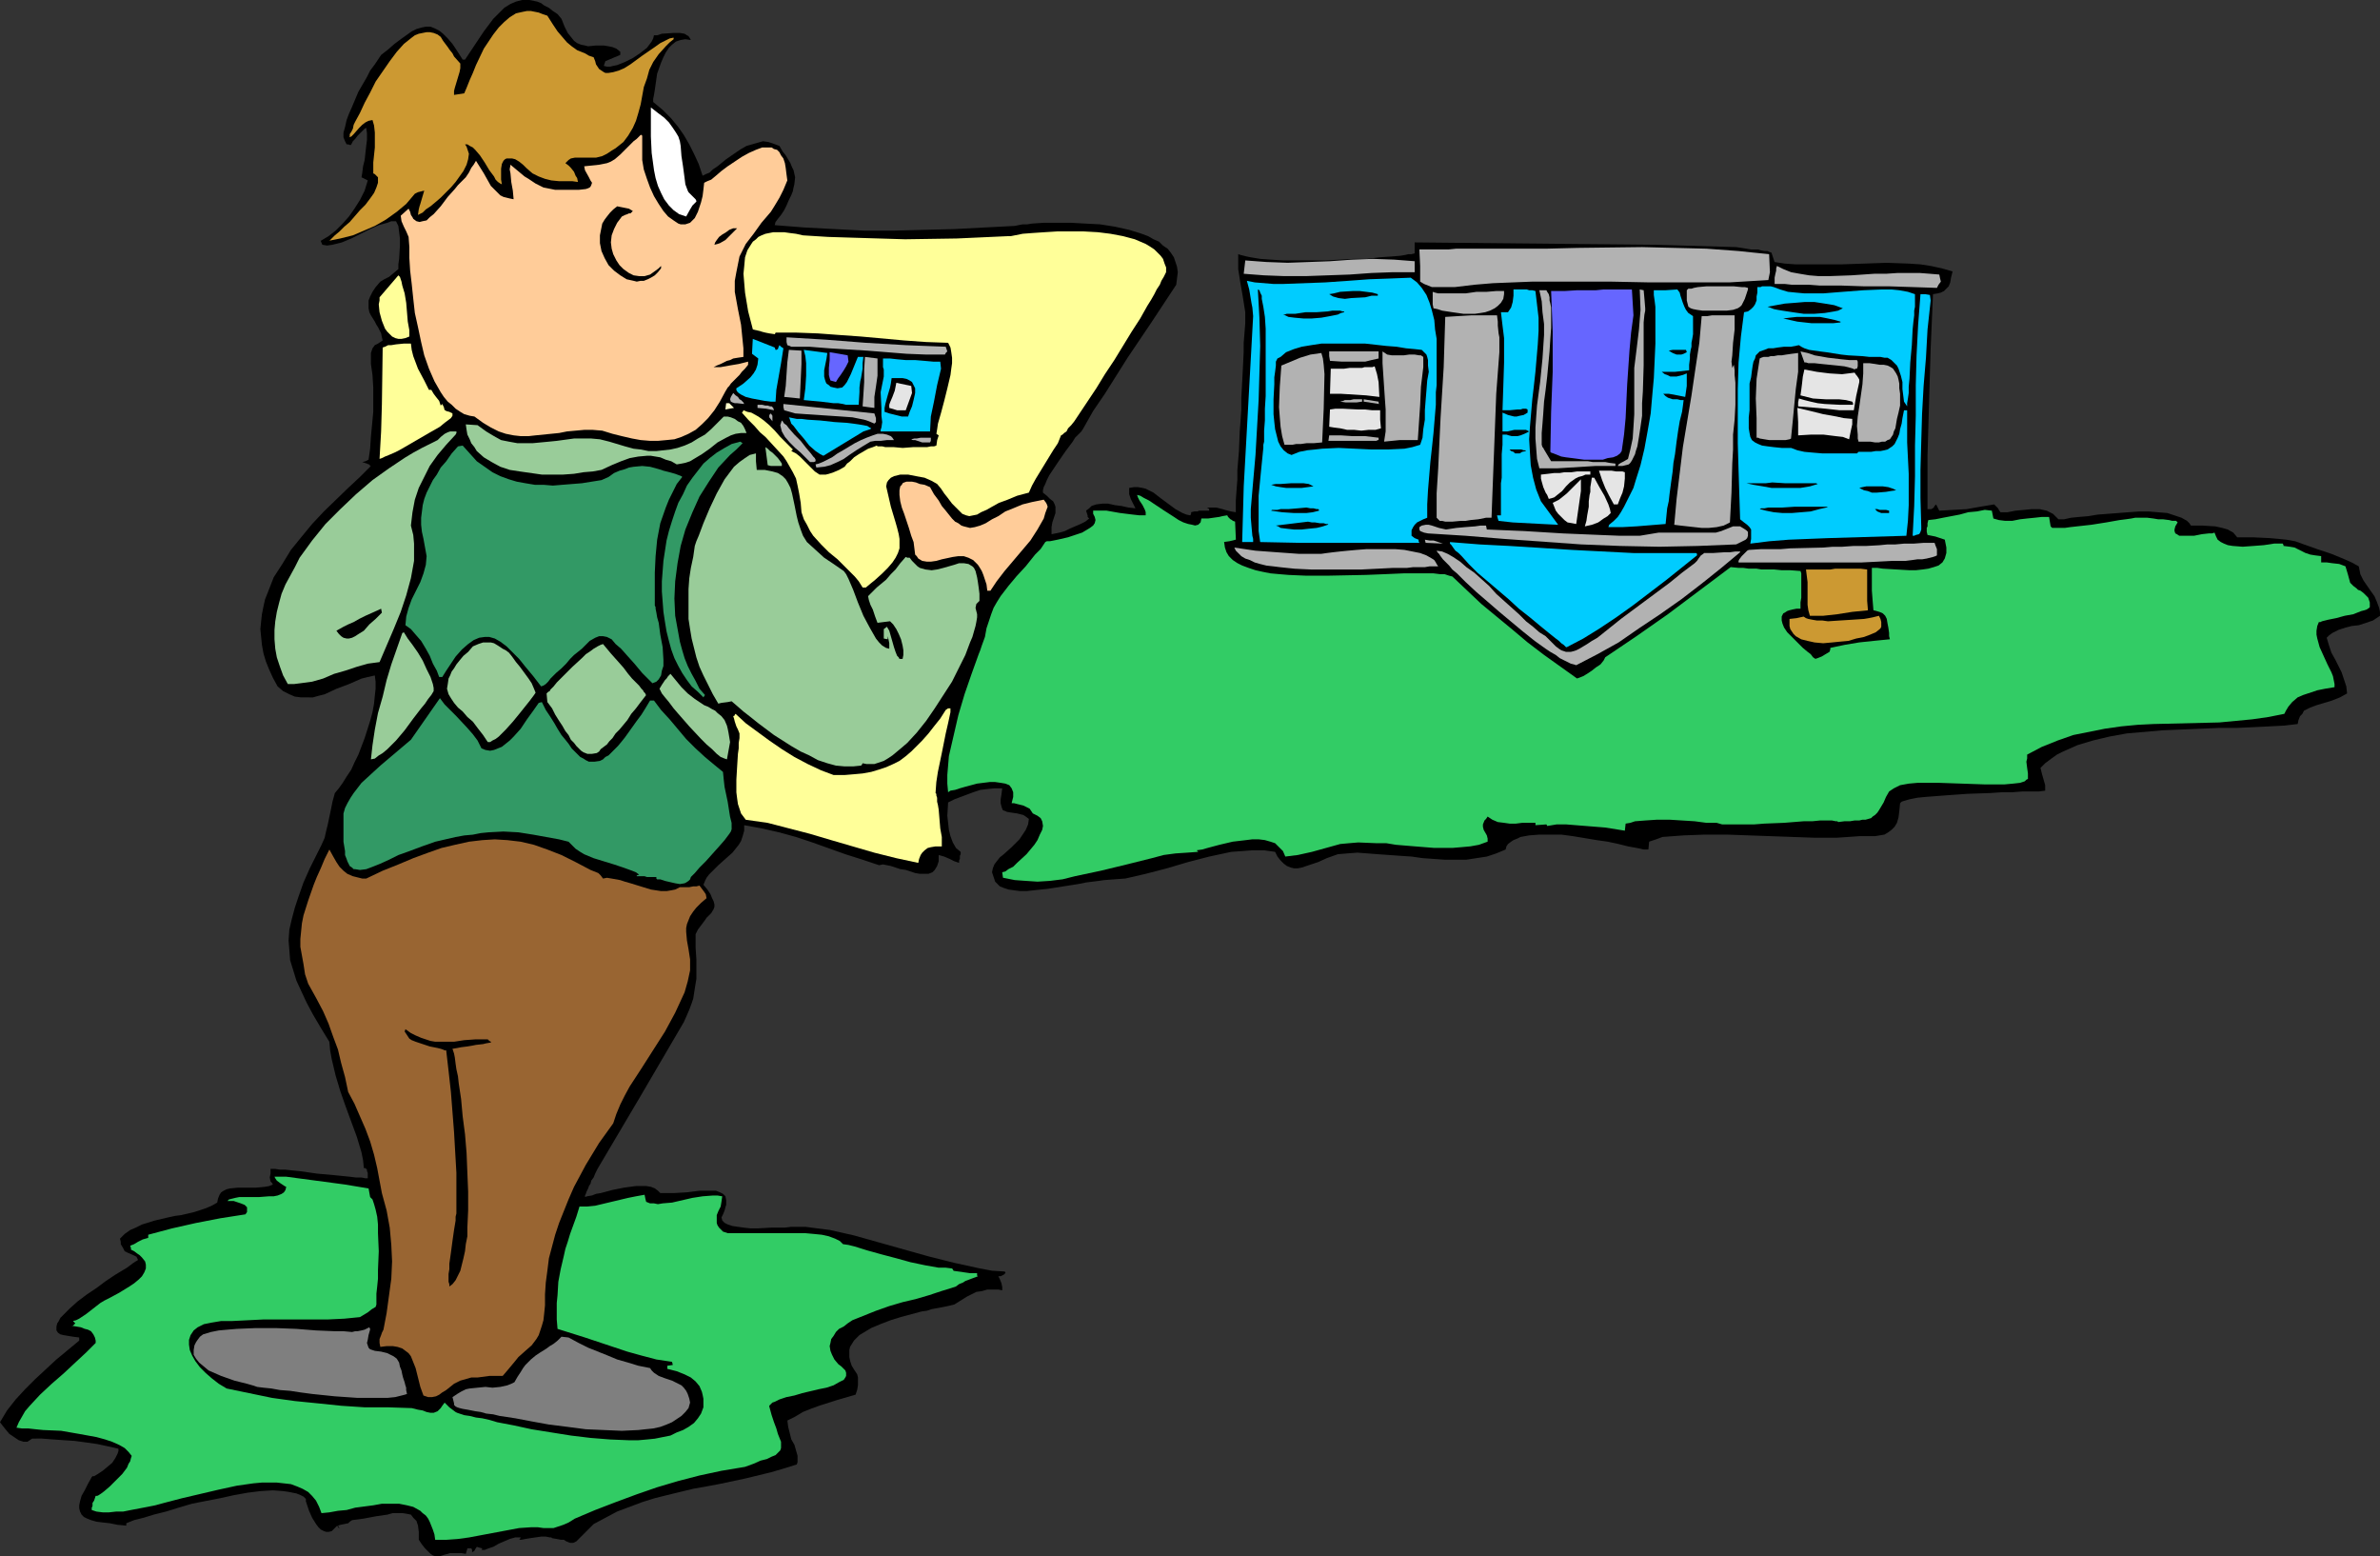 <?xml version="1.0" encoding="UTF-8" standalone="no"?>
<svg
   version="1.0"
   width="129.766mm"
   height="84.833mm"
   id="svg101"
   sodipodi:docname="Architect 6.wmf"
   xmlns:inkscape="http://www.inkscape.org/namespaces/inkscape"
   xmlns:sodipodi="http://sodipodi.sourceforge.net/DTD/sodipodi-0.dtd"
   xmlns="http://www.w3.org/2000/svg"
   xmlns:svg="http://www.w3.org/2000/svg">
  <rect width="100%" height="100%" fill="#333333" stroke="none"/>
  <sodipodi:namedview
     id="namedview101"
     pagecolor="#ffffff"
     bordercolor="#000000"
     borderopacity="0.25"
     inkscape:showpageshadow="2"
     inkscape:pageopacity="0.0"
     inkscape:pagecheckerboard="0"
     inkscape:deskcolor="#d1d1d1"
     inkscape:document-units="mm" />
  <defs
     id="defs1">
    <pattern
       id="WMFhbasepattern"
       patternUnits="userSpaceOnUse"
       width="6"
       height="6"
       x="0"
       y="0" />
  </defs>
  <path
     style="fill:#000000;fill-opacity:1;fill-rule:evenodd;stroke:none"
     d="m 490.455,126.862 -1.454,0.97 -1.454,0.485 -1.454,0.485 -1.454,0.162 -1.293,0.323 -1.454,0.485 -1.293,0.646 -0.646,0.485 -0.485,0.485 0.485,1.616 0.485,1.454 0.808,1.454 0.646,1.293 0.646,1.293 0.485,1.454 0.485,1.454 0.162,1.454 -1.454,0.808 -1.616,0.646 -1.616,0.485 -1.616,0.485 -1.293,0.485 -0.646,0.323 -0.646,0.323 -0.323,0.646 -0.485,0.485 -0.323,0.808 -0.162,0.808 -2.747,0.323 -3.07,0.162 -3.232,0.162 -3.555,0.162 h -3.717 l -3.717,0.162 -7.757,0.323 -3.717,0.323 -3.717,0.323 -3.555,0.646 -3.394,0.808 -3.232,0.97 -1.454,0.646 -1.454,0.646 -1.293,0.646 -1.131,0.808 -1.293,0.97 -0.97,0.97 0.323,1.293 0.323,1.131 0.323,1.131 v 0.646 0.485 l -1.293,0.162 h -1.616 -1.778 l -2.101,0.162 h -2.101 l -2.424,0.162 -4.686,0.162 -4.525,0.323 -2.101,0.162 -2.101,0.162 -1.616,0.162 -1.616,0.323 -1.131,0.323 -0.485,0.162 -0.323,0.323 -0.162,1.616 -0.162,1.293 -0.323,1.131 -0.485,0.808 -0.646,0.646 -0.646,0.485 -0.808,0.485 -0.97,0.162 -0.97,0.162 h -0.97 -2.262 l -2.262,0.162 -2.424,0.162 h -4.525 l -4.525,-0.162 -9.05,-0.323 -4.525,-0.162 h -4.525 l -4.363,0.162 -4.363,0.323 -1.293,0.485 -1.454,0.485 -0.162,1.616 h -0.485 -0.485 l -0.646,-0.162 -0.808,-0.162 -1.778,-0.323 -1.939,-0.485 -2.262,-0.485 -2.262,-0.323 -4.848,-0.808 -2.424,-0.323 h -2.424 -2.101 l -2.101,0.162 -1.778,0.323 -0.646,0.323 -0.808,0.323 -0.485,0.323 -0.646,0.485 -0.323,0.485 -0.162,0.646 -1.939,0.808 -1.939,0.646 -2.101,0.323 -2.101,0.323 h -2.262 -2.262 l -4.525,-0.323 -2.262,-0.323 -2.424,-0.162 -4.525,-0.323 -2.101,-0.162 -2.101,-0.162 -2.101,0.162 -1.939,0.162 -2.262,0.808 -1.778,0.808 -1.939,0.646 -1.454,0.485 -0.808,0.162 h -0.808 l -0.646,-0.162 -0.808,-0.323 -0.646,-0.485 -0.646,-0.646 -0.646,-0.808 -0.485,-0.97 -2.262,-0.323 h -2.424 l -2.101,0.162 -2.262,0.162 -2.262,0.485 -2.262,0.485 -4.363,1.131 -4.363,1.293 -4.363,1.131 -2.101,0.485 -2.101,0.485 -2.262,0.162 -2.101,0.162 -1.131,0.162 -1.293,0.162 -1.293,0.162 -1.616,0.323 -3.07,0.485 -3.07,0.485 -3.07,0.323 -1.454,0.162 h -1.293 l -1.293,-0.162 -1.131,-0.162 -0.97,-0.323 -0.808,-0.323 -0.485,-0.485 -0.485,-0.485 -0.323,-0.97 -0.323,-0.97 0.162,-0.808 0.323,-0.808 0.485,-0.646 0.646,-0.808 0.808,-0.646 1.616,-1.454 1.616,-1.616 0.646,-0.97 0.646,-0.97 0.485,-1.131 0.162,-1.131 -0.646,-0.485 -0.485,-0.323 -1.293,-0.323 -1.131,-0.162 -0.97,-0.162 -0.323,-0.162 -0.485,-0.162 -0.162,-0.323 -0.162,-0.485 -0.162,-0.646 v -0.808 l 0.162,-0.97 0.162,-1.293 h -1.616 l -1.616,0.162 -1.293,0.162 -1.454,0.485 -2.586,0.97 -1.293,0.485 -1.293,0.646 -0.162,2.747 0.162,1.454 0.162,1.454 0.323,1.293 0.485,1.293 0.646,1.131 0.97,0.808 v 0.485 l -0.162,0.323 v 0.646 l -0.162,0.323 v 0.485 l -0.97,-0.323 -0.97,-0.485 -1.131,-0.485 -1.131,-0.323 v 0.646 0.646 l -0.323,0.97 -0.485,0.808 -0.485,0.485 -0.808,0.323 h -0.808 -0.97 l -0.97,-0.162 -1.939,-0.646 -1.131,-0.162 -0.97,-0.323 -0.97,-0.323 -0.808,-0.162 -0.808,-0.162 -0.808,0.162 -3.394,-1.131 -3.555,-1.131 -6.787,-2.424 -3.394,-1.131 -3.555,-0.97 -3.555,-0.808 -3.555,-0.646 v 1.131 l -0.323,1.131 -0.323,0.97 -0.485,0.808 -0.646,0.808 -0.646,0.808 -1.454,1.293 -1.454,1.293 -1.293,1.293 -0.646,0.646 -0.485,0.646 -0.323,0.646 -0.323,0.808 0.808,0.97 0.646,0.97 0.323,0.808 0.323,0.646 0.162,0.646 v 0.485 l -0.162,0.485 -0.485,0.808 -0.485,0.485 -0.485,0.485 -0.323,0.485 -0.97,1.293 -0.485,0.646 -0.485,0.97 v 1.454 1.293 l 0.162,2.424 v 2.101 1.939 l -0.323,1.939 -0.323,2.101 -0.323,0.97 -0.485,1.293 -0.485,1.131 -0.646,1.454 -8.888,15.191 -8.888,15.03 -0.485,0.97 -0.323,0.808 -0.485,0.646 -0.162,0.646 -0.323,0.485 -0.162,0.485 -0.323,0.646 -0.162,0.485 -0.162,0.323 v 0.323 l 0.485,-0.162 0.97,-0.162 0.808,-0.323 0.97,-0.162 2.424,-0.646 2.424,-0.485 2.424,-0.323 h 2.101 l 0.97,0.162 0.808,0.323 0.646,0.485 0.485,0.485 h 2.747 l 2.747,-0.162 1.293,-0.162 1.293,-0.162 h 1.293 1.131 0.97 l 0.808,0.323 0.646,0.323 0.485,0.485 0.162,0.808 v 0.97 l -0.162,0.485 -0.162,0.646 -0.323,0.808 -0.323,0.646 0.162,0.646 0.485,0.485 0.646,0.323 0.97,0.323 1.131,0.162 1.131,0.162 1.454,0.162 h 1.454 l 2.909,-0.162 h 2.747 l 1.293,-0.162 h 1.131 1.778 l 2.424,0.323 2.586,0.323 5.01,1.131 5.171,1.454 5.171,1.454 5.171,1.454 5.171,1.293 5.171,1.131 2.586,0.485 2.586,0.162 0.162,0.162 v 0.162 l -0.323,0.323 -0.323,0.162 -0.323,0.162 h -0.485 l 0.323,0.646 0.323,0.808 0.162,0.808 v 0.646 l -0.808,-0.162 h -2.262 l -1.131,0.323 -1.131,0.162 -0.97,0.485 -0.97,0.485 -1.293,0.808 -1.293,0.808 -1.293,0.323 -1.616,0.323 -1.778,0.323 -0.97,0.323 -1.131,0.162 -4.202,1.131 -2.101,0.646 -2.101,0.808 -1.939,0.808 -1.616,0.97 -0.808,0.485 -0.485,0.485 -0.646,0.646 -0.808,1.293 -0.162,0.646 v 0.808 0.646 l 0.162,0.808 0.323,0.97 0.485,0.808 0.646,0.97 0.162,0.646 v 1.616 l -0.162,0.97 -0.323,0.97 -3.878,1.131 -3.555,1.131 -1.778,0.646 -1.616,0.646 -1.616,0.97 -1.616,0.808 0.162,1.293 0.323,1.293 0.323,1.293 0.646,1.131 0.323,1.131 0.323,1.131 v 0.97 0.323 l -0.162,0.485 -2.586,0.808 -2.747,0.808 -5.333,1.293 -5.333,1.131 -2.586,0.485 -2.747,0.485 -5.333,1.293 -2.586,0.646 -2.586,0.808 -2.586,0.97 -2.586,0.97 -2.424,1.293 -2.424,1.293 -1.131,1.131 -0.808,0.808 -0.646,0.646 -0.646,0.646 -0.323,0.323 -0.646,0.323 h -0.162 -0.485 l -0.808,-0.323 -0.485,-0.323 h -0.646 l -0.808,-0.162 -0.97,-0.162 -0.162,-0.162 h -0.323 l -0.808,-0.162 h -0.97 l -2.262,0.323 -0.97,0.162 -0.808,0.162 h -0.485 l 0.162,-0.162 0.162,-0.323 h -1.131 l -1.131,0.323 -1.131,0.485 -1.131,0.485 -1.131,0.646 -0.97,0.323 -0.808,0.323 h -0.646 l 0.162,-0.323 -0.646,-0.162 -0.485,-0.162 -0.323,0.485 -0.162,0.323 -0.485,0.323 v -0.485 l -0.162,-0.323 h -0.485 -0.323 l -0.323,1.131 -0.97,-0.162 h -0.808 -0.646 -0.808 l -0.485,0.162 -0.646,0.162 -0.97,0.323 h -0.97 l -0.485,-0.162 -0.485,-0.323 -0.485,-0.485 -0.646,-0.646 -0.646,-0.808 -0.646,-0.97 v -1.616 l -0.162,-1.293 -0.323,-0.97 -0.646,-0.646 -0.485,-0.646 -0.808,-0.162 -0.97,-0.162 h -0.808 -0.485 -0.646 l -1.131,0.323 -1.131,0.162 -1.131,0.162 -2.586,0.485 -1.131,0.162 -1.293,0.162 -0.485,0.323 -0.323,0.323 -0.808,0.162 -0.808,0.162 -0.485,0.162 0.162,0.323 0.162,0.162 h -0.162 l -0.162,-0.162 -0.162,-0.323 -0.646,0.646 -0.485,0.485 -0.646,0.162 h -0.485 l -0.485,-0.162 -0.646,-0.323 -0.485,-0.485 -0.485,-0.646 -0.808,-1.293 -0.646,-1.454 -0.485,-1.454 -0.162,-0.485 v -0.485 l -0.485,-0.485 -0.646,-0.323 -0.808,-0.323 -0.808,-0.162 -0.808,-0.162 -1.131,-0.162 -2.101,-0.162 -2.586,0.162 -2.586,0.323 -2.747,0.485 -2.909,0.646 -5.818,1.131 -2.747,0.808 -2.586,0.808 -2.586,0.646 -2.101,0.646 -1.939,0.485 -0.808,0.323 -0.808,0.323 v 0.485 l -1.778,-0.162 -1.616,-0.323 -1.454,-0.162 -1.293,-0.162 -1.131,-0.323 -0.808,-0.323 -0.646,-0.323 -0.485,-0.485 -0.323,-0.646 -0.162,-0.646 v -0.646 l 0.162,-0.808 0.323,-1.131 0.646,-1.131 0.646,-1.293 0.808,-1.454 0.162,-0.162 h 0.323 l 0.808,-0.485 0.97,-0.646 0.97,-0.808 0.97,-0.808 0.646,-0.97 0.485,-0.97 0.162,-0.485 v -0.485 l -2.101,-0.485 -2.262,-0.485 -2.262,-0.323 -2.424,-0.323 -2.424,-0.162 -2.262,-0.162 -2.101,-0.162 H 6.626 l -0.485,0.323 -0.485,0.323 H 5.171 4.848 L 3.878,296.712 2.909,296.066 1.939,295.42 1.131,294.45 0.485,293.642 0,292.995 l 1.454,-2.424 1.778,-2.263 1.939,-2.101 2.101,-2.101 4.363,-4.04 4.686,-3.879 v -0.323 -0.323 l -1.293,-0.162 -0.97,-0.162 -0.97,-0.162 -0.646,-0.162 -0.485,-0.323 -0.323,-0.485 v -0.323 -0.485 l 0.162,-0.646 0.323,-0.485 0.323,-0.646 0.646,-0.646 1.293,-1.293 1.616,-1.454 1.939,-1.454 1.939,-1.293 1.939,-1.454 1.939,-1.293 1.616,-0.97 0.808,-0.485 0.646,-0.485 0.646,-0.485 0.485,-0.323 0.323,-0.162 0.162,-0.162 -0.323,-0.646 -0.646,-0.323 -1.131,-0.485 -0.646,-0.323 -0.323,-0.646 -0.485,-0.808 v -0.485 l -0.162,-0.646 0.97,-0.97 1.131,-0.808 1.131,-0.485 1.293,-0.646 2.586,-0.808 2.747,-0.646 1.454,-0.323 1.293,-0.162 2.747,-0.646 2.424,-0.808 1.131,-0.485 1.131,-0.646 0.162,-0.808 0.323,-0.808 0.323,-0.485 0.485,-0.323 0.646,-0.323 0.646,-0.162 1.616,-0.162 h 3.717 l 1.778,-0.162 0.97,-0.162 0.808,-0.323 -0.162,-0.323 -0.323,-0.323 -0.162,-0.808 0.162,-0.808 v -0.323 -0.646 h 0.97 l 0.97,0.162 h 1.131 l 1.454,0.162 1.616,0.162 3.394,0.485 3.555,0.323 1.616,0.162 1.616,0.162 1.293,0.162 h 1.131 l 0.808,0.162 h 0.485 v -0.646 -0.485 l -0.162,-0.323 v -0.323 l -0.162,-0.162 -0.162,-0.162 h -0.323 l -0.162,-1.616 -0.323,-1.616 -0.97,-3.232 -1.131,-3.071 -1.131,-3.071 -1.131,-3.232 -0.97,-3.232 -0.808,-3.394 -0.323,-1.778 -0.162,-1.778 -1.778,-2.909 -1.616,-2.747 -1.293,-2.424 -1.131,-2.424 -0.97,-2.101 -0.646,-2.101 -0.646,-2.101 -0.162,-2.101 -0.162,-1.939 0.162,-2.263 0.485,-2.101 0.646,-2.424 0.808,-2.424 0.97,-2.747 1.293,-2.909 0.808,-1.616 0.808,-1.616 0.808,-1.616 0.646,-1.454 0.323,-1.454 0.323,-1.293 0.646,-3.071 0.323,-1.616 0.485,-1.778 0.808,-0.97 0.808,-1.131 0.808,-1.293 0.97,-1.454 0.646,-1.454 0.808,-1.616 1.293,-3.394 1.131,-3.555 0.485,-1.778 0.323,-1.778 0.162,-1.616 0.162,-1.454 v -1.454 l -0.162,-1.293 -1.454,0.323 -1.293,0.323 -2.586,1.131 -2.586,0.97 -2.424,1.131 -1.293,0.323 -1.131,0.323 H 63.186 62.054 l -1.293,-0.162 -1.131,-0.485 -1.293,-0.646 -1.131,-0.97 -0.97,-1.778 -0.808,-1.778 -0.646,-1.616 -0.485,-1.616 -0.323,-1.778 -0.162,-1.616 -0.162,-1.616 0.162,-1.616 0.162,-1.454 0.323,-1.616 0.323,-1.454 0.646,-1.616 1.131,-2.909 1.778,-2.747 1.778,-2.909 2.101,-2.586 2.262,-2.747 2.424,-2.586 5.01,-4.848 2.424,-2.263 2.262,-2.263 h -0.162 l -0.162,-0.323 h -0.162 l -0.323,-0.162 -0.485,-0.162 -0.485,-0.162 0.646,-0.162 0.646,-0.323 0.323,-2.263 0.162,-2.424 0.485,-5.171 v -2.424 -2.586 l -0.162,-2.586 -0.323,-2.263 v -2.263 l 0.162,-0.485 0.162,-0.485 0.485,-0.646 0.646,-0.323 0.97,-0.646 -0.162,-0.646 -0.162,-0.808 -0.646,-1.293 -0.323,-0.485 -0.323,-0.646 -0.808,-1.293 -0.323,-0.646 -0.162,-0.808 v -0.646 -0.97 l 0.323,-0.808 0.485,-0.97 0.646,-0.97 0.97,-1.131 0.808,-0.485 0.97,-0.485 1.939,-1.616 V 54.462 l 0.162,-1.131 0.162,-2.747 v -1.454 l -0.162,-1.293 -0.162,-1.293 -0.485,-0.97 h -0.97 l -0.808,0.323 -1.778,0.485 -1.778,0.808 -1.939,0.97 -1.939,0.97 -1.939,0.808 -1.939,0.485 -1.131,0.162 -0.97,-0.162 -0.323,-0.808 1.616,-0.97 1.454,-1.131 1.454,-1.454 1.293,-1.454 1.131,-1.616 1.131,-1.778 0.97,-1.939 0.646,-2.101 -0.646,-0.323 -0.646,-0.323 0.162,-0.97 0.162,-1.293 0.323,-1.293 0.162,-1.454 0.162,-1.454 0.162,-1.293 v -1.293 l -0.162,-1.131 -0.323,0.162 -0.485,0.485 -0.97,0.97 -0.485,0.646 -0.485,0.485 -0.323,0.646 -0.162,0.162 -0.485,-0.162 h -0.323 l -0.323,-0.646 -0.323,-0.808 v -0.97 l 0.323,-1.131 0.323,-1.454 0.485,-1.293 0.646,-1.454 1.293,-3.071 1.778,-3.071 0.646,-1.293 0.97,-1.293 0.646,-0.97 0.646,-0.97 L 79.992,10.181 81.285,9.05 82.578,8.08 83.709,7.272 84.84,6.464 85.81,5.979 86.941,5.656 87.749,5.495 H 88.718 l 0.808,0.323 0.97,0.485 0.808,0.646 0.97,0.97 0.97,1.131 0.97,1.454 1.131,1.778 h 0.485 l 1.939,-2.909 1.939,-2.909 0.97,-1.293 0.97,-1.293 1.131,-1.131 1.131,-1.131 1.293,-0.808 1.131,-0.485 L 107.625,0 h 1.454 l 0.808,0.162 0.808,0.162 0.808,0.323 0.646,0.485 0.97,0.485 0.808,0.646 0.97,0.646 0.808,0.97 0.646,1.616 0.646,1.293 0.646,0.808 0.646,0.808 0.646,0.485 0.808,0.323 0.808,0.162 0.646,0.162 1.616,-0.162 h 1.616 l 0.97,0.162 0.808,0.162 0.808,0.323 0.808,0.646 v 0.646 l -3.07,1.293 -0.162,0.485 -0.162,0.485 0.646,0.162 h 0.646 l 0.646,-0.162 0.808,-0.162 1.616,-0.646 1.616,-0.808 1.454,-0.97 1.454,-1.131 0.485,-0.646 0.485,-0.646 0.323,-0.646 0.162,-0.646 h 0.323 0.323 l 0.97,-0.323 2.424,-0.162 h 1.293 l 0.97,0.162 0.485,0.323 0.323,0.162 0.323,0.485 0.162,0.323 -1.131,-0.162 -0.97,0.162 -0.97,0.323 -0.808,0.646 -0.646,0.646 -0.646,0.97 -0.485,0.97 -0.485,1.131 -0.808,2.263 -0.323,2.263 -0.162,1.131 -0.162,0.97 -0.162,0.808 v 0.646 l 1.939,1.616 1.778,1.778 1.454,1.778 1.131,1.616 1.131,1.939 0.97,1.939 0.97,2.101 0.808,2.424 0.646,-0.323 0.808,-0.323 0.646,-0.646 0.97,-0.646 1.778,-1.454 2.101,-1.454 0.97,-0.646 1.131,-0.646 1.131,-0.323 1.131,-0.323 1.131,-0.323 1.131,0.162 0.97,0.323 1.293,0.485 0.646,1.131 0.646,0.808 0.485,0.808 0.485,0.808 0.323,0.808 0.323,0.646 0.323,1.454 -0.162,1.454 -0.162,0.646 -0.162,0.808 -0.323,0.808 -0.485,0.97 -0.485,1.131 -0.485,0.97 -0.646,0.97 -0.646,0.808 -0.485,0.646 -0.162,0.646 6.141,0.485 6.141,0.323 6.141,0.323 h 6.141 l 6.141,-0.162 6.302,-0.162 12.443,-0.646 0.808,-0.162 0.808,-0.162 h 0.97 l 0.97,-0.162 2.424,-0.162 h 2.747 2.909 l 2.909,0.162 3.07,0.162 3.07,0.485 2.909,0.646 2.586,0.808 1.293,0.485 1.131,0.646 1.131,0.485 0.808,0.808 0.97,0.646 0.646,0.808 0.646,0.97 0.323,0.97 0.323,0.97 0.162,1.131 -0.162,1.293 -0.162,1.293 -5.01,7.596 -5.01,7.434 -4.686,7.434 -2.424,3.555 -2.101,3.717 -0.323,0.485 -0.646,0.646 -0.646,0.646 -0.485,0.808 -1.454,1.939 -1.454,2.101 -1.293,1.939 -0.646,0.97 -0.485,0.97 -0.323,0.808 -0.323,0.646 -0.162,0.646 v 0.485 l 0.808,0.646 0.646,0.646 0.646,0.485 0.323,0.646 0.162,0.485 v 0.485 0.808 l -0.323,0.97 -0.323,0.97 -0.162,0.97 v 0.646 0.808 l 0.808,-0.162 0.808,-0.162 1.131,-0.323 0.97,-0.485 2.262,-0.97 0.97,-0.485 0.808,-0.646 -0.323,-0.323 v -0.323 l -0.162,-0.485 -0.162,-0.485 0.646,-0.485 0.485,-0.485 0.485,-0.162 0.485,-0.162 1.293,-0.162 h 1.131 l 1.454,0.323 1.293,0.162 1.454,0.323 1.454,0.162 -0.485,-0.97 -0.485,-0.97 -0.323,-0.97 v -0.646 -0.646 l 0.97,-0.162 h 0.808 l 0.97,0.162 0.646,0.162 1.616,0.808 1.454,1.131 3.07,2.263 1.454,0.808 0.808,0.323 0.808,0.162 0.162,-0.323 v -0.323 l 0.646,-0.162 h 0.646 l 0.323,-0.162 h 1.939 0.162 v -0.323 l -0.162,-0.162 -0.323,-0.162 h 1.131 0.808 l 1.293,0.323 0.485,0.162 0.646,0.162 0.646,0.162 0.97,0.162 v -2.424 l 0.162,-2.263 0.162,-2.101 v -1.939 l 0.323,-3.879 0.162,-4.04 0.162,-2.101 0.162,-2.424 v -2.424 l 0.162,-2.909 0.162,-3.071 0.162,-3.394 V 70.623 l 0.162,-1.939 0.162,-2.101 v -2.263 l -0.485,-3.071 -0.485,-2.747 -0.485,-3.071 v -1.454 -1.616 l 0.485,0.162 0.646,0.162 0.646,0.162 0.808,0.162 0.97,0.162 0.97,0.162 2.262,0.162 2.586,0.162 h 2.586 2.909 3.07 l 5.818,-0.323 h 2.747 l 2.586,-0.323 2.424,-0.162 1.939,-0.162 0.97,-0.162 0.646,-0.162 h 0.646 l 0.646,-0.162 v -2.263 l 16.483,0.162 16.483,0.162 16.645,0.162 16.645,0.485 1.131,0.162 0.97,0.162 0.97,0.162 h 0.808 0.646 l 0.485,0.162 0.808,0.162 h 0.646 l 0.323,0.162 0.485,0.162 0.323,0.97 0.323,0.97 2.101,0.323 2.262,0.162 h 4.686 4.686 l 4.686,-0.162 4.686,-0.162 4.525,0.162 2.424,0.162 2.101,0.323 2.262,0.485 2.262,0.646 -0.323,1.293 -0.162,0.97 -0.323,0.808 -0.485,0.485 -0.485,0.485 -0.646,0.323 -0.646,0.162 -0.97,0.162 -0.485,11.313 -0.323,10.989 -0.323,10.989 v 10.989 h 0.485 0.323 l 0.485,-0.323 0.162,-0.323 0.323,-0.323 0.646,1.293 2.747,-0.162 2.909,-0.162 2.747,-0.485 2.909,-0.485 0.485,0.485 0.323,0.323 0.162,0.323 0.323,0.485 h 1.454 l 1.616,-0.323 1.778,-0.162 1.616,-0.162 h 1.616 l 1.454,0.323 0.646,0.323 0.646,0.323 0.485,0.485 0.646,0.646 h 1.131 l 1.454,-0.323 1.616,-0.162 1.939,-0.162 1.939,-0.323 2.101,-0.162 4.202,-0.323 2.262,-0.162 h 1.939 l 1.939,0.162 1.939,0.162 1.454,0.485 1.454,0.485 1.131,0.646 0.485,0.485 0.323,0.485 h 2.424 l 2.586,0.162 1.454,0.323 1.131,0.323 1.131,0.646 0.808,0.97 h 3.394 l 3.394,0.162 1.778,0.162 1.616,0.162 1.778,0.323 1.778,0.646 2.747,0.97 2.909,0.97 2.747,1.131 1.454,0.646 1.454,0.808 0.162,0.808 0.162,0.808 0.646,1.293 1.454,2.101 0.808,1.131 0.485,1.131 0.485,1.293 0.162,0.808 z"
     id="path1" />
  <path
     style="fill:#32cc65;fill-opacity:1;fill-rule:evenodd;stroke:none"
     d="m 488.355,125.085 -0.162,0.162 -0.485,0.323 -0.485,0.162 -0.646,0.162 -1.616,0.646 -1.778,0.323 -1.778,0.485 -1.616,0.323 -0.646,0.162 -0.646,0.162 -0.323,0.162 h -0.323 l -0.323,0.808 -0.162,0.97 v 0.808 l 0.162,0.808 0.485,1.778 1.616,3.555 0.808,1.616 0.323,0.808 0.162,0.808 0.162,0.808 v 0.646 l -1.939,0.323 -1.616,0.323 -1.454,0.485 -1.454,0.485 -1.131,0.485 -1.131,0.97 -0.808,0.97 -0.485,0.808 -0.323,0.646 -3.232,0.646 -3.394,0.485 -3.394,0.323 -3.394,0.323 -6.787,0.162 -6.787,0.162 -3.232,0.162 -3.394,0.323 -3.394,0.485 -3.232,0.646 -3.232,0.646 -3.232,1.131 -3.232,1.293 -3.07,1.616 v 0.808 l -0.162,0.646 0.162,1.293 0.162,1.131 v 1.131 l -0.323,0.162 -0.323,0.323 -0.485,0.162 -0.485,0.162 -1.454,0.162 -1.778,0.162 h -4.04 l -4.686,-0.162 -4.686,-0.162 h -2.424 -2.101 l -1.778,0.162 -1.778,0.323 -0.646,0.323 -0.646,0.323 -0.485,0.323 -0.485,0.323 -0.646,1.131 -0.485,1.131 -0.485,0.808 -0.485,0.808 -0.323,0.485 -0.485,0.485 -0.485,0.323 -0.323,0.323 -1.131,0.323 h -0.646 l -0.646,0.162 h -0.97 l -0.97,0.162 h -1.131 l -1.293,0.162 -0.162,-0.162 h -0.323 l -0.808,-0.162 h -1.131 -1.293 l -1.616,0.162 h -0.97 -0.808 l -4.04,0.323 -4.04,0.162 -2.101,0.162 h -1.939 -3.232 -1.454 l -1.131,-0.323 h -0.97 -1.131 l -2.424,-0.323 -5.171,-0.323 h -2.586 l -2.424,0.162 -2.101,0.162 -0.97,0.323 -0.97,0.162 -0.162,1.454 -4.04,-0.646 -4.04,-0.323 -4.04,-0.323 h -1.939 l -1.939,0.323 -0.162,-0.323 -2.262,0.162 v -0.485 h -2.747 l -1.293,0.162 h -1.293 l -1.131,-0.162 -1.293,-0.162 -1.131,-0.485 -0.97,-0.646 -0.323,0.485 -0.323,0.323 -0.323,0.808 v 0.485 l 0.162,0.646 0.646,1.131 0.162,0.646 v 0.646 l -1.778,0.646 -1.778,0.323 -1.778,0.162 -1.939,0.162 h -3.717 l -4.04,-0.323 -3.878,-0.323 -1.939,-0.323 h -1.939 l -3.878,-0.162 -1.939,0.162 -1.778,0.162 -2.909,0.808 -2.909,0.808 -2.909,0.646 -1.293,0.162 -1.293,0.162 -0.485,-1.131 -0.808,-0.808 -0.808,-0.808 -0.97,-0.323 -1.131,-0.323 -1.293,-0.162 h -1.293 l -1.293,0.162 -2.747,0.323 -2.747,0.646 -2.424,0.646 -1.131,0.323 -1.131,0.162 0.162,0.162 0.162,0.162 -2.262,0.162 -2.424,0.162 -2.424,0.323 -2.424,0.646 -5.171,1.293 -5.333,1.293 -5.333,1.131 -2.586,0.646 -2.586,0.323 -2.586,0.162 -2.424,-0.162 -2.262,-0.162 -2.424,-0.485 -0.162,-1.131 0.646,-0.162 0.646,-0.485 0.97,-0.485 0.808,-0.808 1.939,-1.778 1.616,-1.939 0.646,-0.97 0.485,-1.131 0.485,-0.97 0.162,-0.808 -0.162,-0.97 -0.323,-0.646 -0.646,-0.485 -0.97,-0.485 -0.323,-0.485 -0.323,-0.485 -0.646,-0.323 -0.646,-0.323 -1.293,-0.323 -0.646,-0.162 h -0.485 l 0.323,-1.293 v -0.97 l -0.323,-0.808 -0.485,-0.646 -0.808,-0.323 -0.97,-0.162 -1.131,-0.162 h -1.131 l -2.586,0.323 -2.424,0.646 -1.131,0.323 -0.97,0.323 -0.97,0.162 -0.485,0.323 -0.162,-1.778 v -1.778 l 0.162,-1.939 0.162,-1.939 0.485,-2.101 0.485,-2.101 0.97,-4.202 1.293,-4.363 1.454,-4.202 1.454,-4.04 0.323,-0.808 0.323,-0.97 0.646,-1.778 0.323,-1.778 0.485,-1.454 0.485,-1.454 0.485,-1.293 0.646,-1.131 0.808,-1.293 1.616,-2.101 1.616,-1.939 1.939,-2.101 1.939,-2.424 1.131,-1.131 0.97,-1.454 0.323,-0.162 h 0.646 l 0.808,-0.162 0.808,-0.162 2.101,-0.485 1.939,-0.646 0.97,-0.323 0.808,-0.485 0.808,-0.485 0.646,-0.485 0.323,-0.485 0.162,-0.646 -0.162,-0.646 -0.323,-0.646 v -0.646 h 1.454 1.293 l 2.747,0.485 2.586,0.323 1.454,0.162 h 1.293 v -0.646 l -0.162,-0.485 -0.485,-0.97 -0.646,-0.97 -0.323,-0.646 -0.162,-0.485 0.646,0.162 0.808,0.485 0.97,0.485 0.97,0.646 1.939,1.293 2.262,1.454 0.97,0.646 0.97,0.485 0.97,0.323 0.808,0.162 0.646,0.162 0.646,-0.162 0.485,-0.485 0.162,-0.808 h 0.808 0.646 l 1.131,-0.162 1.131,-0.162 0.646,-0.162 0.97,-0.162 0.162,0.323 0.162,0.162 0.323,0.323 0.323,0.162 0.162,0.162 0.485,0.162 0.162,3.717 -1.293,0.323 -1.131,0.162 0.162,1.131 0.323,0.97 0.485,0.808 0.808,0.808 0.97,0.646 0.97,0.485 1.293,0.485 1.454,0.485 1.454,0.323 1.616,0.323 1.778,0.162 1.939,0.162 3.717,0.162 h 4.202 l 8.08,-0.162 4.04,-0.162 3.717,-0.162 h 1.616 3.07 1.454 l 1.293,0.162 h 0.97 l 0.97,0.323 0.646,0.162 5.979,5.656 6.464,5.333 3.07,2.586 3.394,2.586 3.394,2.424 3.394,2.424 0.485,-0.162 0.808,-0.323 0.808,-0.485 0.97,-0.646 0.808,-0.646 0.97,-0.646 0.646,-0.808 0.323,-0.646 6.464,-4.363 6.464,-4.525 6.464,-4.848 6.464,-4.848 1.616,0.162 h 0.97 l 1.131,0.162 h 0.646 0.97 l 0.97,0.162 h 1.131 1.454 l 1.616,0.162 h 1.778 l 2.101,0.162 0.162,0.485 v 5.01 l -0.162,0.97 v 1.293 h -0.808 l -0.808,0.162 -0.646,0.162 -0.485,0.162 -0.485,0.323 -0.323,0.162 -0.162,0.323 -0.162,0.323 v 0.808 l 0.162,0.646 0.323,0.808 0.646,0.97 1.616,1.616 1.616,1.616 0.97,0.808 0.646,0.485 0.485,0.646 0.485,0.323 0.485,-0.162 0.808,-0.323 0.808,-0.485 0.808,-0.485 0.162,-0.485 v -0.323 l 3.07,-0.646 2.909,-0.485 3.07,-0.323 3.232,-0.323 -0.162,-0.646 v -0.646 l -0.162,-1.131 -0.162,-0.808 -0.162,-0.97 -0.323,-0.646 -0.485,-0.485 -0.323,-0.162 -0.485,-0.162 -0.485,-0.162 -0.646,-0.162 -0.162,-1.939 -0.162,-2.101 v -4.687 h 1.131 l 1.131,0.162 2.747,0.162 2.747,0.162 h 1.293 l 1.454,-0.162 1.131,-0.162 1.131,-0.323 0.97,-0.323 0.808,-0.646 0.485,-0.808 0.323,-1.131 v -0.485 -0.646 l -0.162,-0.808 -0.162,-0.808 -0.97,-0.323 -0.97,-0.323 -1.616,-0.323 -0.162,-0.646 v -0.808 l 0.162,-0.323 v -0.646 l 0.162,-0.646 1.454,-0.162 1.616,-0.323 3.394,-0.646 1.778,-0.485 1.778,-0.162 1.616,-0.323 1.454,0.162 0.162,0.808 0.162,0.808 1.131,0.323 1.293,0.162 h 1.454 l 1.616,-0.323 1.454,-0.162 1.616,-0.162 1.454,-0.162 h 1.454 l 0.323,1.939 0.323,0.323 h 0.646 1.939 l 1.131,-0.162 1.454,-0.162 2.909,-0.323 3.07,-0.485 2.747,-0.485 1.293,-0.162 1.131,-0.162 0.808,-0.162 h 0.646 0.97 0.808 l 1.293,0.162 0.97,0.162 h 0.97 l 1.293,0.162 0.646,0.162 h 0.808 l 0.162,0.162 0.162,0.162 -0.485,0.808 -0.162,0.646 v 0.323 l 0.162,0.485 0.323,0.162 0.485,0.323 h 0.646 0.808 1.616 l 1.616,-0.323 1.454,-0.162 h 0.646 l 0.485,-0.162 0.323,0.808 0.323,0.646 0.646,0.485 0.646,0.323 0.808,0.323 0.97,0.162 2.101,0.162 2.262,-0.162 2.101,-0.162 2.101,-0.323 h 0.97 0.808 l 0.162,0.323 v 0.162 l 1.293,0.162 0.97,0.162 1.616,0.808 0.646,0.323 0.97,0.323 0.97,0.162 1.293,0.162 v 1.293 h 1.131 l 1.131,0.162 1.454,0.162 1.293,0.485 0.485,1.616 0.485,1.778 0.646,0.646 0.646,0.485 0.323,0.323 0.485,0.162 0.646,0.485 0.485,0.485 0.485,0.485 0.323,0.97 z"
     id="path2" />
  <path
     style="fill:#b2b2b2;fill-opacity:1;fill-rule:evenodd;stroke:none"
     d="m 399.96,58.017 -0.485,0.646 -0.323,0.646 -4.848,-0.162 -5.01,-0.162 h -5.171 l -4.848,-0.162 h -2.262 -2.101 l -2.101,-0.162 h -1.939 -1.616 l -1.454,-0.162 h -1.131 -0.97 v -0.808 -0.485 l 0.162,-0.808 0.162,-0.646 V 55.27 l 0.162,-0.485 1.293,0.646 1.616,0.646 1.778,0.323 1.939,0.323 1.939,0.162 h 2.262 l 4.525,-0.162 4.686,-0.323 h 2.424 l 2.424,-0.162 h 4.525 l 2.101,0.162 1.939,0.162 0.162,0.808 z"
     id="path3" />
  <path
     style="fill:#b2b2b2;fill-opacity:1;fill-rule:evenodd;stroke:none"
     d="m 399.152,114.419 -0.323,0.162 -0.485,0.162 -0.646,0.162 -0.646,0.162 -0.97,0.162 h -0.97 l -1.131,0.162 -1.293,0.162 h -2.747 l -3.07,0.162 -3.232,0.162 h -3.394 -16.16 -1.293 -4.525 v -0.323 l 0.162,-0.323 0.485,-0.646 0.808,-0.808 0.323,-0.323 0.323,-0.162 2.586,-0.162 h 2.101 1.939 l 1.939,-0.162 6.787,-0.162 1.939,-0.162 h 1.939 l 2.262,-0.162 h 2.586 l 2.909,-0.162 1.616,-0.162 h 1.616 l 1.778,-0.162 h 1.939 l 2.101,-0.162 h 2.262 l 0.162,0.485 0.323,0.808 z"
     id="path4" />
  <path
     style="fill:#00ccff;fill-opacity:1;fill-rule:evenodd;stroke:none"
     d="m 397.859,61.896 -0.646,5.979 -0.323,5.818 -0.485,5.818 -0.323,5.818 -0.162,5.656 -0.162,5.818 v 5.818 l 0.162,5.818 v 0.646 l -0.162,0.485 -0.162,0.323 -0.162,0.162 -0.646,0.162 -0.323,0.162 h -0.323 l 0.323,-6.141 0.162,-6.141 v -6.303 l 0.162,-6.141 v -6.303 l 0.162,-6.141 0.323,-6.303 0.485,-6.303 h 0.97 l 0.97,0.162 z"
     id="path5" />
  <path
     style="fill:#00ccff;fill-opacity:1;fill-rule:evenodd;stroke:none"
     d="m 394.627,63.189 -0.162,0.808 v 0.97 l -0.162,1.293 -0.162,1.616 -0.162,3.232 -0.323,3.555 -0.162,3.394 -0.162,1.616 v 1.293 l -0.162,1.131 -0.162,0.97 v 0.485 0.162 l -0.323,-0.485 -0.323,-0.485 -0.162,-1.293 -0.162,-1.293 v -1.454 l -0.323,-1.293 -0.485,-1.454 -0.323,-0.646 -0.485,-0.485 -0.646,-0.646 -0.808,-0.485 h -0.646 l -0.808,-0.162 h -1.131 -1.131 l -1.454,-0.162 -2.909,-0.162 -1.454,-0.162 -3.07,-0.485 -1.293,-0.162 -1.131,-0.162 -1.131,-0.162 -0.97,-0.323 -0.646,-0.323 -0.485,-0.323 -1.616,0.323 h -1.454 l -1.293,0.162 -0.97,0.162 h -0.97 l -0.808,0.323 -0.485,0.162 -0.485,0.162 -0.485,0.485 -0.323,0.323 -0.162,0.646 -0.323,0.646 -0.162,0.808 -0.162,1.131 -0.162,1.293 -0.323,1.293 v 2.101 1.778 1.616 l -0.162,1.454 v 1.293 0.97 l 0.162,0.97 0.162,0.808 0.323,0.646 0.646,0.485 0.646,0.323 0.808,0.323 1.131,0.162 1.293,0.162 1.616,0.162 h 1.939 l 1.293,0.485 1.454,0.323 1.778,0.162 1.939,0.162 h 3.717 1.778 1.616 l 0.162,-0.162 0.162,-0.162 h 2.586 l 0.97,-0.162 h 0.97 l 0.808,-0.162 0.646,-0.162 0.485,-0.323 0.485,-0.323 0.485,-0.485 0.323,-0.646 0.323,-0.646 0.323,-0.808 0.162,-0.97 0.323,-1.131 0.162,-1.131 0.323,-1.616 h 0.646 v 6.626 l 0.323,6.464 v 6.464 l -0.162,3.232 -0.323,3.071 -16.16,0.485 -8.08,0.323 -4.04,0.323 -3.878,0.485 0.162,-0.97 v -0.646 -0.646 -0.646 l -0.323,-0.485 -0.485,-0.485 -0.646,-0.485 -0.808,-0.646 -0.162,-5.01 -0.162,-5.171 -0.162,-5.495 v -5.495 -5.656 l 0.162,-5.495 0.485,-5.333 0.646,-5.01 0.808,-0.162 0.646,-0.485 0.485,-0.485 0.323,-0.485 0.323,-0.808 v -0.808 l 0.162,-0.808 v -1.131 h 0.646 l 0.323,-0.162 h 0.808 0.646 0.323 l 0.646,0.162 1.293,0.485 1.616,0.485 1.616,0.162 1.778,0.162 h 1.939 1.939 l 4.04,-0.323 4.202,-0.323 3.878,-0.162 h 1.939 l 1.616,0.162 1.778,0.323 1.454,0.485 z"
     id="path6" />
  <path
     style="fill:#b2b2b2;fill-opacity:1;fill-rule:evenodd;stroke:none"
     d="m 391.556,83.551 -0.323,1.454 -0.323,1.293 -0.162,0.97 -0.162,0.97 -0.323,0.646 -0.162,0.646 -0.323,0.485 -0.323,0.485 -0.485,0.162 -0.485,0.323 h -0.646 l -0.646,0.162 h -0.808 l -0.97,-0.162 h -1.131 -1.293 l -0.162,-0.646 v -0.808 l -0.162,-1.778 0.162,-1.939 0.323,-2.101 0.646,-4.525 0.162,-2.263 v -2.101 h 1.293 l 1.131,0.162 0.97,0.162 h 0.808 l 0.808,0.162 0.646,0.323 0.485,0.323 0.323,0.485 0.323,0.485 0.323,0.646 0.162,0.646 0.162,0.808 v 0.97 l 0.162,1.131 z"
     id="path7" />
  <path
     style="fill:#000000;fill-opacity:1;fill-rule:evenodd;stroke:none"
     d="m 390.748,101.005 -1.131,0.162 -0.97,0.162 -1.939,0.162 h -0.97 l -0.808,-0.323 -0.808,-0.162 -0.97,-0.485 0.646,-0.162 0.808,-0.162 h 0.97 1.293 1.131 l 1.131,0.162 0.97,0.323 z"
     id="path8" />
  <path
     style="fill:#000000;fill-opacity:1;fill-rule:evenodd;stroke:none"
     d="m 389.294,105.692 h -0.97 -0.646 l -0.808,-0.323 -0.485,-0.485 h 0.485 l 0.485,0.162 h 0.646 0.646 l 0.646,0.162 z"
     id="path9" />
  <path
     style="fill:#cc9932;fill-opacity:1;fill-rule:evenodd;stroke:none"
     d="m 387.678,129.125 -0.162,0.323 -0.162,0.162 -0.808,0.646 -1.131,0.485 -1.293,0.485 -1.616,0.323 -1.616,0.485 -1.778,0.162 -1.616,0.162 -1.778,0.162 -1.778,-0.162 -1.454,-0.323 -1.293,-0.323 -1.131,-0.646 -0.485,-0.485 -0.323,-0.485 -0.323,-0.485 -0.162,-0.646 v -0.646 -0.808 l 1.454,-0.162 1.454,-0.323 0.485,0.323 0.485,0.162 0.808,0.162 0.97,0.162 h 1.131 l 1.131,0.162 2.424,-0.162 2.586,-0.162 2.424,-0.162 0.97,-0.162 0.808,-0.162 0.646,-0.162 0.646,-0.162 0.162,0.323 0.162,0.323 0.162,0.646 z"
     id="path10" />
  <path
     style="fill:#cc9932;fill-opacity:1;fill-rule:evenodd;stroke:none"
     d="m 384.931,125.731 -3.232,0.323 -3.07,0.485 -2.909,0.323 h -1.454 -1.293 l -0.323,-1.131 -0.162,-1.131 v -2.263 -2.424 l -0.162,-1.293 -0.162,-1.293 h 1.454 1.454 1.131 0.97 l 0.97,-0.162 h 5.333 l 1.293,0.162 v 2.263 2.101 2.101 z"
     id="path11" />
  <path
     style="fill:#e5e5e5;fill-opacity:1;fill-rule:evenodd;stroke:none"
     d="m 383.153,78.703 -0.646,2.909 -0.485,2.909 h -2.909 l -2.909,-0.323 -5.656,-0.485 v -0.808 l 0.162,-0.808 1.131,0.323 1.293,0.323 1.454,0.323 1.454,0.162 3.07,0.162 h 1.454 1.293 v -0.323 l -0.162,-0.323 -1.293,-0.323 -1.454,-0.162 h -2.747 l -2.586,-0.162 -1.293,-0.323 -1.293,-0.323 0.162,-1.131 0.162,-1.293 0.162,-1.454 0.323,-1.454 2.586,0.485 2.586,0.323 2.586,0.162 1.293,-0.162 1.293,-0.162 0.323,0.485 0.162,0.162 0.323,0.485 0.162,0.323 z"
     id="path12" />
  <path
     style="fill:#b2b2b2;fill-opacity:1;fill-rule:evenodd;stroke:none"
     d="m 382.83,74.986 v 0.485 l -0.162,0.485 h -0.323 l -0.162,0.162 -0.323,-0.162 -0.485,-0.162 -1.293,-0.323 -1.454,-0.162 -1.616,-0.162 -1.616,-0.162 -1.454,-0.162 h -1.293 l -0.485,-0.162 h -0.323 l -0.808,-2.263 1.454,0.323 1.454,0.485 2.747,0.485 2.747,0.323 1.616,0.162 h 1.616 l 0.162,0.323 z"
     id="path13" />
  <path
     style="fill:#e5e5e5;fill-opacity:1;fill-rule:evenodd;stroke:none"
     d="m 381.699,87.43 -0.323,1.454 -0.323,1.616 -1.293,-0.485 -1.454,-0.162 -2.586,-0.323 h -2.424 l -2.747,0.162 v -2.747 l -0.162,-2.909 2.747,0.646 1.293,0.323 1.293,0.323 2.747,0.485 1.454,0.323 1.778,0.162 z"
     id="path14" />
  <path
     style="fill:#000000;fill-opacity:1;fill-rule:evenodd;stroke:none"
     d="m 379.436,63.674 -0.646,0.323 -0.808,0.162 -0.97,0.162 -0.97,0.162 -2.101,0.162 h -2.262 l -2.262,-0.323 -2.101,-0.323 -0.97,-0.162 -0.808,-0.162 -0.808,-0.323 -0.485,-0.162 1.778,-0.323 1.778,-0.323 2.101,-0.162 1.939,-0.162 h 2.101 l 2.101,0.323 1.939,0.323 1.778,0.646 z"
     id="path15" />
  <path
     style="fill:#000000;fill-opacity:1;fill-rule:evenodd;stroke:none"
     d="m 379.275,66.421 -1.454,0.162 h -4.525 l -1.454,-0.162 -1.454,-0.162 -1.454,-0.323 -1.454,-0.323 1.293,-0.162 1.454,-0.162 h 3.232 1.616 l 1.616,0.323 1.454,0.323 1.131,0.323 z"
     id="path16" />
  <path
     style="fill:#000000;fill-opacity:1;fill-rule:evenodd;stroke:none"
     d="m 376.366,104.56 -1.454,0.323 -1.778,0.485 -1.939,0.162 -1.939,0.162 h -1.939 l -1.778,-0.162 -1.616,-0.323 -1.293,-0.323 0.323,-0.162 h 0.646 l 0.808,-0.162 h 0.97 1.939 l 2.424,-0.162 h 2.101 2.101 1.616 0.646 0.485 z"
     id="path17" />
  <path
     style="fill:#000000;fill-opacity:1;fill-rule:evenodd;stroke:none"
     d="m 374.588,99.712 -1.616,0.485 -1.939,0.323 h -1.939 -1.939 -2.101 l -1.778,-0.323 -1.939,-0.323 -1.454,-0.323 h 0.323 0.646 3.07 l 1.293,-0.162 2.586,0.162 h 3.878 1.131 0.808 0.646 z"
     id="path18" />
  <path
     style="fill:#b2b2b2;fill-opacity:1;fill-rule:evenodd;stroke:none"
     d="m 370.548,76.602 -0.485,3.555 -0.646,6.788 -0.323,3.232 v 0.162 l -0.323,0.162 -0.808,0.162 h -2.101 -1.293 l -0.97,-0.162 -0.97,-0.162 -0.323,-0.162 h -0.323 v -4.04 l -0.162,-4.04 0.162,-4.04 0.323,-2.101 0.323,-2.101 0.323,-0.162 0.485,-0.162 h 0.646 0.323 l 0.485,-0.162 h 0.646 l 0.808,-0.162 h 0.808 l 0.97,-0.162 1.131,-0.162 1.293,-0.162 v 0.808 0.485 0.97 0.646 0.323 z"
     id="path19" />
  <path
     style="fill:#b2b2b2;fill-opacity:1;fill-rule:evenodd;stroke:none"
     d="m 364.731,56.078 -0.323,1.616 -8.08,0.485 h -8.242 -8.08 l -8.08,-0.162 h -8.242 -7.918 l -8.08,0.323 -3.878,0.323 -4.04,0.485 h -0.97 -0.97 -1.939 -0.808 l -0.808,-0.323 -0.808,-0.323 -0.808,-0.485 v -3.232 l -0.162,-3.394 h 3.555 1.131 1.293 l 1.616,-0.162 h 3.878 2.424 2.747 3.232 6.302 l 6.464,-0.162 13.251,-0.162 6.626,0.162 6.626,0.162 6.626,0.485 3.07,0.323 3.232,0.323 z"
     id="path20" />
  <path
     style="fill:#b2b2b2;fill-opacity:1;fill-rule:evenodd;stroke:none"
     d="m 360.206,110.378 -0.162,0.485 -0.323,0.323 -0.646,0.323 -0.646,0.323 -0.646,0.323 -7.918,0.323 -7.918,0.162 -8.08,-0.162 -8.08,-0.323 -15.837,-1.131 -7.918,-0.646 -7.757,-0.485 -0.808,-0.162 -0.808,-0.323 -0.162,-0.323 v -0.485 l 0.485,-0.323 0.808,-0.162 h 0.646 l 0.646,0.162 1.454,0.485 1.454,0.323 2.101,-0.323 1.778,-0.162 2.101,-0.162 1.131,-0.162 h 1.131 l 0.162,0.808 3.878,0.162 3.878,0.162 7.918,0.485 7.757,0.323 4.04,0.162 h 4.04 l 1.939,-0.323 1.939,-0.323 h 3.878 1.939 1.939 4.04 l 1.131,-0.323 0.808,-0.323 0.808,-0.323 0.808,-0.323 h 0.646 0.808 l 0.808,0.485 0.485,0.323 0.323,0.323 z"
     id="path21" />
  <path
     style="fill:#b2b2b2;fill-opacity:1;fill-rule:evenodd;stroke:none"
     d="m 360.206,59.633 -0.323,0.97 -0.323,0.97 -0.323,0.646 -0.323,0.646 -0.323,0.323 -0.485,0.323 -0.485,0.162 -0.485,0.162 -1.293,0.162 h -1.293 -2.586 -1.131 l -1.131,-0.162 -0.808,-0.162 -0.485,-0.162 -0.485,-0.323 -0.162,-0.646 -0.162,-0.646 v -2.101 l 0.323,-0.323 h 0.646 l 0.485,-0.162 0.808,-0.162 1.778,-0.162 h 1.778 2.101 1.778 l 1.616,0.162 h 0.646 l 0.646,0.162 z"
     id="path22" />
  <path
     style="fill:#b2b2b2;fill-opacity:1;fill-rule:evenodd;stroke:none"
     d="m 358.59,113.772 -3.878,3.232 -4.04,3.232 -4.202,3.232 -4.363,3.071 -4.363,2.909 -4.202,2.909 -4.363,2.424 -4.363,2.263 -0.485,-0.162 -0.646,-0.162 -0.646,-0.323 -0.646,-0.323 -0.97,-0.485 -0.808,-0.646 -1.131,-0.646 -0.97,-0.646 -2.262,-1.616 -2.424,-1.939 -4.848,-4.04 -2.424,-2.101 -2.262,-1.939 -2.262,-2.101 -1.778,-1.778 -0.97,-0.808 -0.646,-0.808 -0.646,-0.646 -0.646,-0.646 -0.485,-0.646 -0.323,-0.485 -0.323,-0.323 -0.162,-0.323 1.131,0.162 1.131,0.485 1.131,0.646 1.454,0.97 1.293,1.131 1.616,1.131 3.07,2.747 1.454,1.616 1.616,1.454 3.07,2.747 1.454,1.454 1.454,1.131 1.293,1.131 1.293,0.808 0.808,0.808 0.646,0.646 0.646,0.646 0.646,0.485 0.485,0.323 0.485,0.162 0.485,0.162 h 0.485 0.485 l 0.646,-0.162 0.485,-0.162 0.646,-0.323 0.808,-0.485 0.808,-0.485 0.97,-0.646 1.131,-0.646 4.848,-3.879 5.01,-3.717 5.01,-3.717 2.586,-2.101 2.586,-1.939 0.485,-0.485 0.323,-0.485 0.485,-0.646 0.485,-0.323 0.162,-0.162 h 1.778 l 2.424,-0.162 h 1.131 l 1.131,-0.162 h 0.97 z"
     id="path23" />
  <path
     style="fill:#b2b2b2;fill-opacity:1;fill-rule:evenodd;stroke:none"
     d="m 357.62,83.39 -0.162,3.071 -0.323,3.071 v 3.071 l -0.162,2.909 -0.162,5.98 -0.323,6.141 -1.293,0.646 -1.454,0.323 -1.616,0.162 h -1.454 l -2.909,-0.323 -1.454,-0.162 -1.293,-0.162 0.485,-5.333 0.646,-5.333 0.646,-5.333 1.778,-10.666 0.808,-5.495 0.808,-5.333 0.485,-5.495 h 1.131 l 0.97,-0.162 h 0.646 0.646 1.454 0.808 1.131 v 1.454 1.454 l -0.323,2.747 -0.162,2.586 -0.162,1.293 0.162,1.293 0.323,-0.646 0.162,1.131 v 0.97 l 0.162,1.616 v 0.808 z"
     id="path24" />
  <path
     style="fill:#00ccff;fill-opacity:1;fill-rule:evenodd;stroke:none"
     d="m 349.702,114.419 -3.232,2.586 -3.232,2.586 -6.787,5.171 -3.394,2.424 -3.394,2.263 -3.394,2.101 -3.394,1.778 h -0.162 l -0.162,-0.162 -0.323,-0.323 -0.485,-0.323 -0.485,-0.485 -0.646,-0.485 -0.808,-0.646 -0.808,-0.646 -1.778,-1.454 -1.939,-1.616 -2.262,-1.778 -2.101,-1.939 -4.363,-3.717 -2.101,-1.778 -1.778,-1.778 -1.454,-1.616 -0.646,-0.646 -0.646,-0.485 -0.485,-0.646 -0.323,-0.485 -0.323,-0.323 v -0.323 l 6.141,0.485 6.302,0.323 12.766,0.808 6.302,0.323 6.302,0.323 h 6.464 6.464 l 0.162,0.162 v 0.162 z"
     id="path25" />
  <path
     style="fill:#00ccff;fill-opacity:1;fill-rule:evenodd;stroke:none"
     d="m 348.894,68.845 -0.162,0.97 -0.162,0.808 v 0.808 l -0.162,0.646 -0.162,0.97 v 0.808 l -0.162,1.293 v 1.131 l -2.909,0.323 h -2.747 l 0.646,0.485 0.485,0.162 0.646,0.323 h 1.293 l 0.646,-0.162 0.646,-0.162 0.808,-0.323 v 1.454 1.131 l -0.162,1.131 -0.162,1.131 -2.424,-0.485 -0.97,-0.162 h -1.131 l 0.485,0.485 0.485,0.323 0.97,0.323 h 0.97 l 0.646,0.162 h 0.646 l -0.162,1.293 -0.162,1.131 -0.485,1.939 -0.323,1.939 -0.162,1.131 -0.162,1.131 -0.162,1.293 -0.162,1.293 -0.323,1.778 -0.162,1.778 -0.323,2.263 -0.323,2.424 -0.162,1.454 -0.323,1.454 -0.162,1.616 -0.162,1.616 -5.979,0.485 -2.909,0.162 h -2.909 l 0.162,-0.485 0.97,-0.808 0.808,-0.808 0.646,-0.97 0.646,-1.131 0.646,-1.293 0.646,-1.293 0.646,-1.293 0.485,-1.616 0.97,-3.071 0.808,-3.394 0.646,-3.555 0.646,-3.717 0.323,-3.717 0.323,-3.555 0.162,-3.555 0.162,-3.555 V 67.552 64.643 63.189 l -0.162,-1.293 -0.162,-1.131 v -0.97 h 2.424 l 2.424,-0.162 0.485,0.646 0.162,0.646 0.485,1.454 0.323,0.808 0.323,0.646 0.485,0.646 0.97,0.646 z"
     id="path26" />
  <path
     style="fill:#000000;fill-opacity:1;fill-rule:evenodd;stroke:none"
     d="m 347.601,72.562 -0.646,0.323 -0.485,0.162 h -0.97 l -0.808,-0.323 -0.808,-0.485 0.808,-0.162 h 0.646 0.808 0.485 0.808 z"
     id="path27" />
  <path
     style="fill:#b2b2b2;fill-opacity:1;fill-rule:evenodd;stroke:none"
     d="m 339.036,63.512 v 0.485 l -0.162,0.808 -0.162,1.616 v 1.939 4.525 2.424 l -0.162,5.333 -0.162,2.424 v 2.586 l -0.323,2.263 -0.323,2.101 -0.323,1.939 -0.323,0.97 -0.162,0.646 -0.323,0.646 -0.323,0.646 -0.323,0.485 -0.323,0.323 -1.293,0.323 h -0.97 l 0.162,-0.323 0.485,-0.323 0.646,-0.323 0.808,-0.485 0.485,-1.939 0.485,-2.263 0.162,-2.424 0.162,-2.586 v -5.01 -4.525 l 0.485,-3.879 0.485,-4.04 0.323,-4.04 -0.162,-4.202 0.808,0.162 0.162,1.778 z"
     id="path28" />
  <path
     style="fill:#6666ff;fill-opacity:1;fill-rule:evenodd;stroke:none"
     d="m 336.612,64.966 -0.485,3.555 -0.323,3.555 -0.485,7.111 -0.323,6.949 -0.323,3.394 -0.485,3.394 -0.323,0.485 -0.646,0.485 -0.808,0.323 -1.131,0.162 -0.97,0.323 h -1.293 -2.586 l -2.424,-0.323 -1.293,-0.162 -0.97,-0.162 -0.808,-0.323 -0.808,-0.323 -0.485,-0.162 -0.162,-0.162 0.162,-8.242 0.323,-8.242 v -8.242 l -0.162,-4.202 -0.162,-4.202 h 2.747 l 2.586,-0.162 h 2.101 1.778 l 1.616,-0.162 h 1.293 1.131 3.232 0.162 z"
     id="path29" />
  <path
     style="fill:#e5e5e5;fill-opacity:1;fill-rule:evenodd;stroke:none"
     d="m 334.835,98.581 -0.162,1.616 -0.323,1.293 -0.485,1.131 -0.485,1.293 h -0.808 l -0.97,-1.778 -0.808,-1.616 -0.646,-1.616 -0.323,-0.97 -0.323,-0.97 h 0.808 0.646 1.131 l 0.97,0.162 h 0.485 0.485 0.323 l 0.485,0.162 z"
     id="path30" />
  <path
     style="fill:#b2b2b2;fill-opacity:1;fill-rule:evenodd;stroke:none"
     d="m 332.896,95.995 h -4.04 l -7.918,0.485 h -3.717 l -0.485,-1.939 -0.162,-2.101 -0.162,-2.101 v -2.263 l 0.323,-4.525 0.646,-4.848 0.485,-4.848 0.323,-4.848 v -2.263 l -0.323,-2.424 -0.162,-2.263 -0.485,-2.263 h 1.454 l 0.162,0.323 0.323,0.485 0.162,0.646 v 0.646 l 0.162,0.646 0.162,0.808 v 1.939 2.263 l -0.162,2.263 -0.162,2.586 -0.485,5.171 -0.323,2.747 -0.323,2.424 -0.162,2.424 -0.162,2.101 -0.162,1.939 v 0.97 0.646 0.808 l 0.162,0.485 0.162,0.162 0.162,0.323 0.485,0.808 0.485,0.808 0.485,0.808 h 1.939 3.232 1.293 1.131 l 0.97,0.162 h 1.454 1.131 l 0.808,0.162 1.293,0.162 z"
     id="path31" />
  <path
     style="fill:#e5e5e5;fill-opacity:1;fill-rule:evenodd;stroke:none"
     d="m 331.926,105.692 -0.646,0.646 -0.808,0.485 -1.131,0.808 -1.293,0.485 -1.454,0.323 0.323,-1.131 0.162,-1.131 0.323,-1.778 v -1.131 l 0.162,-1.293 0.162,-0.646 v -0.97 l 0.162,-0.97 0.162,-1.131 v 0.162 h 0.162 0.323 l 0.97,1.778 1.131,1.939 0.808,1.778 0.323,0.97 z"
     id="path32" />
  <path
     style="fill:#e5e5e5;fill-opacity:1;fill-rule:evenodd;stroke:none"
     d="m 327.724,97.773 h -0.97 l -0.808,0.323 -0.646,0.162 -0.646,0.323 -1.131,0.808 -0.808,0.808 -0.808,0.97 -0.808,0.646 -0.808,0.646 -0.485,0.162 -0.646,0.162 -0.323,-0.808 -0.323,-0.485 -0.485,-1.131 -0.323,-1.131 -0.162,-0.646 v -0.808 l 1.454,-0.162 1.293,-0.162 h 1.131 l 0.97,-0.162 h 0.808 0.646 l 1.131,-0.162 h 0.808 0.646 1.293 z"
     id="path33" />
  <path
     style="fill:#e5e5e5;fill-opacity:1;fill-rule:evenodd;stroke:none"
     d="m 325.785,101.167 -0.485,3.394 -0.485,3.394 -0.808,-0.162 -0.97,-0.162 -0.646,-0.485 -0.646,-0.646 -0.646,-0.646 -0.485,-0.646 -0.323,-0.808 -0.323,-0.808 0.646,-0.323 0.646,-0.323 0.808,-0.646 0.808,-0.646 1.454,-1.454 0.808,-0.808 0.646,-0.646 z"
     id="path34" />
  <path
     style="fill:#00ccff;fill-opacity:1;fill-rule:evenodd;stroke:none"
     d="m 321.099,108.116 -3.232,-0.162 -3.07,-0.162 -3.07,-0.162 -2.909,-0.323 -0.162,-0.485 -0.162,-0.646 h 0.323 0.485 v -0.646 -5.979 l 0.162,-1.131 V 95.349 93.571 l 0.162,-1.939 v -2.101 h 0.808 l 0.485,0.162 0.646,0.162 h 0.485 0.646 l 0.646,-0.162 0.808,-0.323 0.97,-0.485 -0.646,-0.323 h -0.808 -1.616 l -1.454,0.323 h -0.485 -0.485 v -3.879 l 1.131,0.485 1.293,0.323 h 0.485 l 0.646,-0.162 0.808,-0.162 0.808,-0.485 v -0.646 l -0.323,-0.162 h -0.646 l -0.485,0.162 h -0.646 l -1.616,0.162 h -1.454 l 0.162,-4.848 0.162,-5.01 v -2.424 -2.586 l -0.323,-2.586 -0.323,-2.747 h 1.454 l 0.323,-0.485 0.323,-0.485 0.323,-1.131 0.162,-1.293 v -1.293 h 1.131 0.97 0.646 l 0.485,0.162 h 0.646 l 0.646,0.162 0.323,2.747 0.323,2.747 v 2.747 l -0.162,2.747 -0.485,5.656 -0.323,2.909 -0.323,2.747 -0.485,5.656 -0.162,2.586 0.162,2.747 0.162,2.586 0.485,2.586 0.646,2.424 0.97,2.424 1.778,2.424 z"
     id="path35" />
  <path
     style="fill:#000000;fill-opacity:1;fill-rule:evenodd;stroke:none"
     d="m 314.473,92.925 -0.808,0.162 -0.485,0.323 h -0.808 -0.162 l -0.323,-0.323 -0.485,-0.162 -0.323,-0.323 h 0.646 1.293 0.485 l 0.485,0.162 h 0.323 z"
     id="path36" />
  <path
     style="fill:#b2b2b2;fill-opacity:1;fill-rule:evenodd;stroke:none"
     d="m 309.948,60.603 -0.162,0.97 -0.485,0.808 -0.646,0.646 -0.646,0.485 -0.97,0.485 -0.97,0.323 -0.97,0.162 -1.131,0.162 h -2.424 l -2.262,-0.323 -2.101,-0.323 -0.97,-0.323 -0.808,-0.162 -0.162,-0.808 V 62.058 61.573 61.249 60.118 l 0.485,0.162 0.646,0.162 h 0.808 2.747 2.101 l 1.131,-0.162 1.131,-0.162 h 2.101 l 1.939,-0.162 h 1.616 z"
     id="path37" />
  <path
     style="fill:#b2b2b2;fill-opacity:1;fill-rule:evenodd;stroke:none"
     d="m 308.979,72.562 -0.646,8.565 -0.646,16.969 -0.162,4.202 -0.162,4.363 h -0.485 -0.646 l -1.616,0.323 -1.616,0.162 -0.97,0.162 h -0.97 l -1.778,0.162 h -1.454 l -0.646,-0.162 h -0.485 l -0.323,-0.323 -0.323,-0.323 v -5.01 l 0.323,-5.171 0.485,-10.343 0.646,-10.505 0.323,-10.343 2.586,-0.162 2.747,-0.162 h 2.586 2.747 l 0.162,1.293 v 0.808 l 0.162,1.616 0.162,0.808 z"
     id="path38" />
  <path
     style="fill:#b2b2b2;fill-opacity:1;fill-rule:evenodd;stroke:none"
     d="m 297.344,111.994 -3.555,-0.162 -0.162,-0.646 0.97,0.162 h 0.808 l 0.97,0.323 z"
     id="path39" />
  <path
     style="fill:#b2b2b2;fill-opacity:1;fill-rule:evenodd;stroke:none"
     d="m 296.374,116.681 h -1.778 l -0.97,0.162 h -1.131 -1.293 l -1.293,0.162 h -2.909 l -3.232,0.162 -3.232,0.162 h -6.949 -3.394 l -3.394,-0.162 -3.07,-0.323 -1.293,-0.162 -1.454,-0.162 -1.293,-0.323 -1.131,-0.323 -0.97,-0.485 -0.97,-0.323 -0.808,-0.485 -0.646,-0.646 -0.485,-0.485 -0.323,-0.646 4.363,0.646 4.363,0.323 4.525,0.323 h 4.686 l 1.131,-0.162 1.293,-0.162 1.454,-0.162 1.616,-0.162 1.778,-0.162 2.101,-0.162 h 3.878 1.939 l 1.939,0.162 1.616,0.323 1.616,0.323 1.293,0.485 1.131,0.646 0.485,0.323 0.323,0.485 0.162,0.323 z"
     id="path40" />
  <path
     style="fill:#00ccff;fill-opacity:1;fill-rule:evenodd;stroke:none"
     d="m 295.889,83.39 -0.485,5.818 -0.323,3.071 -0.323,2.909 -0.485,5.818 -0.162,2.909 v 2.747 l -0.808,0.323 -0.646,0.323 -0.646,0.323 -0.485,0.485 -0.323,0.485 -0.323,0.646 v 0.485 0.646 l 0.646,0.485 0.808,0.323 v 0.323 l 0.162,0.323 H 267.771 l -8.08,-0.162 -0.323,-2.263 v -2.424 -2.424 -2.424 l 0.485,-5.01 0.485,-4.848 v -0.646 l 0.162,-0.646 v -0.646 -0.808 -0.808 l 0.162,-2.101 V 84.198 l 0.162,-2.586 v -5.656 -5.495 -2.747 l -0.162,-2.424 -0.323,-2.101 -0.162,-0.808 -0.162,-0.808 v -0.646 l -0.323,-0.646 -0.162,-0.485 -0.323,-0.162 0.323,5.818 0.162,5.818 -0.162,5.656 -0.162,5.495 -0.323,5.656 -0.323,5.656 -0.485,5.495 -0.485,5.656 v 1.778 l 0.162,1.939 0.162,1.778 0.162,0.646 v 0.646 h -2.262 l 0.162,-5.656 0.162,-5.818 0.646,-11.636 1.293,-23.433 -0.162,-1.778 -0.162,-0.808 -0.162,-0.97 -0.323,-1.939 -0.485,-1.778 1.616,0.323 1.939,0.162 1.939,0.162 h 1.939 l 4.363,-0.162 4.363,-0.162 4.686,-0.323 4.363,-0.323 4.525,-0.162 4.04,-0.162 1.293,0.97 0.97,1.131 0.97,1.454 0.646,1.616 0.485,1.616 0.485,1.939 0.162,1.939 0.323,1.939 v 4.04 1.778 1.939 1.778 l -0.162,1.454 v 1.293 z"
     id="path41" />
  <path
     style="fill:#000000;fill-opacity:1;fill-rule:evenodd;stroke:none"
     d="m 294.435,76.602 -0.323,1.778 -0.162,2.101 -0.162,1.939 -0.162,2.101 v 1.939 l -0.323,1.939 -0.162,1.778 -0.485,1.454 -1.616,0.485 -1.616,0.323 -3.394,0.162 h -3.394 l -6.787,-0.323 -3.394,0.162 -1.454,0.162 -1.616,0.162 -1.616,0.323 -1.616,0.646 -0.808,-0.323 -0.808,-0.646 -0.646,-0.808 -0.485,-0.97 -0.323,-1.293 -0.323,-1.293 -0.162,-1.454 -0.162,-1.616 v -3.071 l 0.162,-3.071 v -1.454 l 0.162,-1.131 0.162,-1.293 v -0.808 l 0.323,-0.646 0.646,-0.323 1.131,-0.97 1.616,-0.646 1.616,-0.485 1.939,-0.323 2.101,-0.323 h 2.101 2.262 4.686 l 4.363,0.485 2.101,0.162 1.939,0.323 1.778,0.162 1.454,0.162 0.485,0.485 0.485,0.485 0.162,0.485 0.162,0.646 v 1.131 z"
     id="path42" />
  <path
     style="fill:#b2b2b2;fill-opacity:1;fill-rule:evenodd;stroke:none"
     d="m 293.304,75.633 -0.485,4.04 -0.162,3.717 -0.485,7.272 h -1.939 -1.778 l -3.232,0.323 0.323,-2.101 V 86.784 84.359 l -0.162,-2.263 -0.323,-4.848 -0.162,-2.424 v -2.424 l 0.485,0.323 0.485,0.323 0.97,0.162 h 1.131 1.293 l 1.131,-0.162 h 1.131 l 0.97,0.162 h 0.323 l 0.485,0.323 z"
     id="path43" />
  <path
     style="fill:#b2b2b2;fill-opacity:1;fill-rule:evenodd;stroke:none"
     d="m 291.526,55.432 v 0.646 h -4.525 l -4.363,0.162 -4.525,0.323 -9.05,0.323 h -4.363 l -4.202,-0.162 -4.202,-0.323 0.323,-2.747 4.363,0.323 4.363,0.162 4.363,-0.162 4.363,-0.162 4.525,-0.323 4.363,-0.162 4.363,0.162 4.202,0.323 z"
     id="path44" />
  <path
     style="fill:#e5e5e5;fill-opacity:1;fill-rule:evenodd;stroke:none"
     d="m 284.577,88.238 -1.131,0.323 h -1.454 l -1.454,0.162 -1.454,-0.162 h -1.454 l -1.454,-0.323 -1.293,-0.162 -0.97,-0.162 0.162,-3.555 1.131,-0.162 h 1.454 l 3.232,0.162 h 1.454 l 1.454,0.162 h 0.485 0.485 0.323 0.323 v 1.939 z"
     id="path45" />
  <path
     style="fill:#b2b2b2;fill-opacity:1;fill-rule:evenodd;stroke:none"
     d="m 284.092,90.662 v 0 h -0.162 l -0.323,0.162 h -1.454 -0.646 -1.778 -1.131 -4.848 l 0.162,-1.131 h 2.424 l 2.424,0.162 h 2.586 l 2.747,0.323 v 0.162 0.162 z"
     id="path46" />
  <path
     style="fill:#b2b2b2;fill-opacity:1;fill-rule:evenodd;stroke:none"
     d="m 284.254,83.228 -3.232,-0.485 v -0.485 l 3.07,0.485 v 0.323 z"
     id="path47" />
  <path
     style="fill:#e5e5e5;fill-opacity:1;fill-rule:evenodd;stroke:none"
     d="m 284.254,81.774 -2.747,-0.323 -2.586,-0.162 -2.586,-0.162 h -2.262 l 0.162,-5.171 h 1.454 1.293 l 1.131,-0.162 h 0.97 0.808 0.808 l 0.485,-0.162 h 0.485 0.646 0.485 l 0.485,-0.162 0.485,1.616 0.323,1.616 z"
     id="path48" />
  <path
     style="fill:#b2b2b2;fill-opacity:1;fill-rule:evenodd;stroke:none"
     d="m 284.092,73.208 v 0.646 l -1.454,0.323 -1.293,0.323 h -2.424 -2.424 l -2.424,-0.162 -0.162,-0.97 v -0.97 h 10.181 z"
     id="path49" />
  <path
     style="fill:#000000;fill-opacity:1;fill-rule:evenodd;stroke:none"
     d="m 283.931,60.926 h -1.293 l -1.293,0.323 -2.909,0.162 -1.293,0.162 -1.293,-0.162 -1.131,-0.323 -0.808,-0.485 0.97,-0.162 1.293,-0.323 2.586,-0.162 h 1.454 l 1.293,0.162 1.293,0.162 1.131,0.323 z"
     id="path50" />
  <path
     style="fill:#b2b2b2;fill-opacity:1;fill-rule:evenodd;stroke:none"
     d="m 280.699,82.743 -1.131,0.162 h -1.293 -0.97 l -1.131,-0.162 0.646,-0.162 0.323,-0.162 h 0.808 0.323 l 0.646,-0.162 h 0.808 0.97 z"
     id="path51" />
  <path
     style="fill:#000000;fill-opacity:1;fill-rule:evenodd;stroke:none"
     d="m 276.982,64.32 -0.646,0.162 -0.646,0.323 -1.616,0.323 -1.778,0.323 -1.939,0.162 h -1.778 l -1.778,-0.162 -1.293,-0.162 -0.646,-0.323 -0.485,-0.162 h 0.323 l 0.485,-0.162 h 0.808 0.97 l 2.101,-0.323 h 2.262 l 2.262,-0.162 0.97,-0.162 h 1.616 l 0.485,0.162 h 0.323 z"
     id="path52" />
  <path
     style="fill:#000000;fill-opacity:1;fill-rule:evenodd;stroke:none"
     d="m 273.588,108.116 -0.97,0.323 -1.293,0.323 -1.616,0.162 -1.454,0.162 h -1.616 l -1.454,-0.162 -1.293,-0.162 -0.485,-0.323 -0.485,-0.162 6.626,-0.808 0.808,0.162 h 0.646 l 0.97,0.162 h 0.808 l 0.485,0.162 h 0.323 0.162 z"
     id="path53" />
  <path
     style="fill:#b2b2b2;fill-opacity:1;fill-rule:evenodd;stroke:none"
     d="m 272.942,77.087 -0.162,7.111 -0.323,6.949 -1.778,0.162 h -1.454 l -1.131,0.162 h -0.97 l -0.808,0.162 h -1.616 l -0.485,-1.778 -0.323,-1.939 -0.162,-1.939 -0.162,-2.101 0.162,-4.202 0.323,-4.363 1.939,-0.808 1.939,-0.808 2.101,-0.646 1.131,-0.162 1.131,-0.162 0.323,1.131 0.162,1.293 z"
     id="path54" />
  <path
     style="fill:#000000;fill-opacity:1;fill-rule:evenodd;stroke:none"
     d="m 271.811,105.207 -1.293,0.323 -1.293,0.162 h -2.586 l -2.424,-0.162 -2.262,-0.323 0.162,-0.162 h 0.485 0.646 l 0.646,-0.162 h 1.616 l 1.939,-0.162 1.778,-0.162 0.808,0.162 h 0.646 l 0.646,0.162 h 0.323 l 0.162,0.162 z"
     id="path55" />
  <path
     style="fill:#000000;fill-opacity:1;fill-rule:evenodd;stroke:none"
     d="m 270.68,100.197 -2.424,0.323 h -2.262 -0.97 l -1.131,-0.162 -0.97,-0.162 -0.97,-0.323 0.97,-0.162 h 0.97 l 2.262,-0.162 h 1.293 1.131 l 1.131,0.162 z"
     id="path56" />
  <path
     style="fill:#ffff99;fill-opacity:1;fill-rule:evenodd;stroke:none"
     d="m 240.299,56.078 -0.162,0.323 -0.323,0.646 -0.485,0.808 -0.323,0.808 -0.646,0.97 -0.485,0.97 -0.646,1.131 -0.808,1.293 -1.454,2.586 -1.778,2.747 -3.555,5.818 -1.939,2.909 -1.778,2.909 -1.616,2.424 -1.616,2.424 -0.646,0.97 -0.646,0.97 -0.646,0.808 -0.646,0.646 -0.323,0.646 -0.485,0.323 -0.323,0.323 -0.323,0.162 -0.646,1.616 -0.97,1.454 -1.778,2.909 -1.778,2.909 -0.808,1.454 -0.646,1.454 -2.424,0.646 -1.939,0.808 -1.778,0.646 -1.454,0.808 -1.131,0.646 -1.131,0.485 -0.808,0.485 -0.808,0.162 -0.808,0.162 -0.646,-0.162 -0.808,-0.323 -0.646,-0.646 -0.808,-0.808 -0.646,-0.646 -0.485,-0.646 -0.485,-0.646 -0.646,-0.808 -0.646,-0.97 -0.808,-0.97 -1.131,-0.646 -1.454,-0.646 -1.778,-0.323 -1.616,-0.323 h -1.616 l -0.646,0.162 -0.646,0.162 -0.646,0.323 -0.485,0.485 -0.323,0.485 -0.162,0.808 0.485,2.101 0.485,2.101 0.485,1.616 0.485,1.616 0.323,1.131 0.323,1.293 0.162,0.97 v 0.97 0.97 l -0.323,0.97 -0.485,0.97 -0.646,0.97 -0.97,1.131 -1.131,1.131 -1.616,1.454 -0.808,0.646 -0.97,0.808 h -0.646 l -0.808,-1.293 -0.808,-0.97 -1.778,-1.778 -1.778,-1.778 -1.778,-1.454 -1.616,-1.616 -1.616,-1.778 -0.646,-0.97 -0.646,-1.293 -0.646,-1.131 -0.485,-1.454 -0.162,-1.939 -0.323,-1.939 -0.323,-1.616 -0.323,-1.454 -0.646,-1.293 -0.646,-1.131 -0.646,-1.131 -0.646,-0.97 -1.778,-1.939 -1.939,-2.101 -1.131,-0.97 -1.131,-1.293 -1.293,-1.293 -1.293,-1.454 0.162,-0.162 0.162,-0.323 0.808,0.323 0.808,0.162 1.454,0.808 1.131,0.808 1.131,0.97 1.131,1.131 1.131,1.293 1.293,1.293 1.293,1.293 -0.162,0.162 -0.162,0.162 0.97,0.485 0.808,0.646 0.646,0.646 0.646,0.646 0.485,0.485 0.485,0.485 0.808,0.808 0.485,0.323 0.485,0.323 h 0.646 0.646 l 0.646,-0.162 0.97,-0.323 1.131,-0.485 1.131,-0.646 0.485,-0.646 0.646,-0.485 0.808,-0.808 0.97,-0.646 1.939,-1.131 0.97,-0.323 0.808,-0.323 0.162,0.162 h 0.485 0.485 l 0.646,0.162 h 0.808 0.97 l 1.778,0.162 2.101,-0.162 h 1.939 0.97 l 0.808,-0.162 h 0.646 l 0.485,-0.162 0.162,-1.131 0.162,-0.485 0.162,-0.485 -0.485,-0.323 0.162,-0.97 0.162,-1.131 0.646,-2.263 0.646,-2.424 0.646,-2.586 0.646,-2.747 0.162,-1.293 0.162,-1.131 v -1.131 l -0.162,-1.131 -0.162,-0.97 -0.485,-0.97 -4.525,-0.162 -4.525,-0.323 -8.888,-0.808 -4.525,-0.323 -4.363,-0.323 -4.363,-0.162 h -4.363 l -0.162,0.323 -1.131,-0.162 -0.808,-0.162 -0.646,-0.162 -0.485,-0.162 -1.454,-0.323 -0.97,-3.717 -0.646,-3.879 -0.162,-1.939 -0.162,-1.939 0.162,-1.616 0.162,-1.778 0.485,-1.454 0.808,-1.293 0.323,-0.485 0.646,-0.485 0.485,-0.485 0.646,-0.323 0.808,-0.323 0.808,-0.162 0.808,-0.162 h 1.131 1.131 l 1.131,0.162 1.293,0.162 1.454,0.323 5.171,0.323 5.171,0.162 10.666,0.323 10.666,-0.162 10.666,-0.485 h 0.485 l 0.808,-0.162 0.808,-0.162 0.808,-0.162 2.101,-0.162 2.424,-0.162 2.586,-0.162 h 2.747 2.747 l 2.909,0.162 2.586,0.323 2.586,0.485 2.424,0.646 1.131,0.485 1.131,0.485 0.808,0.485 0.97,0.646 0.646,0.646 0.646,0.646 0.485,0.646 0.323,0.97 0.323,0.808 z"
     id="path57" />
  <path
     style="fill:#ffcc99;fill-opacity:1;fill-rule:evenodd;stroke:none"
     d="m 215.897,104.399 -0.485,1.293 -0.323,1.131 -0.646,1.131 -0.646,1.131 -1.454,2.263 -1.778,2.101 -1.778,2.101 -1.778,2.101 -1.616,2.101 -1.293,1.939 h -0.646 l -0.162,-1.293 -0.323,-0.97 -0.323,-0.97 -0.323,-0.808 -0.485,-0.808 -0.323,-0.485 -0.485,-0.485 -0.485,-0.485 -0.97,-0.485 -0.97,-0.323 h -1.131 l -1.131,0.162 -2.262,0.485 -1.131,0.323 -1.131,0.162 h -0.808 l -0.97,-0.162 -0.808,-0.485 -0.323,-0.485 -0.323,-0.323 -0.162,-1.293 -0.162,-1.293 -0.485,-1.293 -0.485,-1.616 -0.97,-2.909 -0.485,-1.293 -0.323,-1.293 -0.162,-1.293 v -0.97 l 0.162,-0.808 0.323,-0.323 0.162,-0.323 0.323,-0.162 0.485,-0.162 h 0.485 0.646 l 0.808,0.162 0.808,0.323 0.97,0.162 1.131,0.485 0.808,1.454 0.97,1.293 0.646,1.131 0.808,0.97 0.646,0.808 0.646,0.808 0.646,0.646 0.646,0.323 0.646,0.485 0.485,0.162 1.293,0.323 0.97,-0.162 1.131,-0.323 1.131,-0.485 1.293,-0.808 1.293,-0.646 1.454,-0.97 1.616,-0.646 1.939,-0.808 1.939,-0.485 2.424,-0.485 0.485,0.646 0.162,0.323 z"
     id="path58" />
  <path
     style="fill:#99cc99;fill-opacity:1;fill-rule:evenodd;stroke:none"
     d="m 201.838,123.792 -0.323,0.323 -0.323,0.323 -0.162,0.808 0.162,0.646 0.162,0.646 v 0.646 l -0.162,0.97 -0.162,0.808 -0.646,2.263 -0.485,1.131 -0.97,2.586 -1.293,2.586 -1.454,2.909 -1.778,2.747 -1.778,2.747 -1.778,2.586 -1.939,2.424 -1.939,2.101 -1.131,0.97 -0.97,0.808 -0.97,0.808 -0.97,0.646 -0.808,0.485 -0.97,0.323 -0.97,0.323 h -0.808 -0.808 l -0.808,-0.162 -0.162,0.323 -0.162,0.162 -1.616,0.162 h -1.778 l -1.778,-0.162 -1.778,-0.485 -1.939,-0.646 -1.778,-0.97 -1.778,-0.808 -1.939,-1.131 -3.555,-2.263 -3.232,-2.424 -1.616,-1.293 -1.454,-1.131 -1.293,-1.131 -1.131,-0.97 -0.808,0.162 -1.293,0.162 -0.646,0.162 -1.131,-1.939 -0.97,-1.939 -0.97,-1.939 -0.808,-1.778 -0.646,-1.939 -0.485,-1.939 -0.485,-1.939 -0.323,-1.939 -0.323,-2.101 v -2.101 -1.939 -2.101 l 0.162,-2.263 0.323,-2.101 0.485,-2.263 0.323,-2.263 0.323,-0.97 0.485,-1.131 0.485,-1.293 0.485,-1.293 1.293,-3.071 1.454,-3.071 1.616,-2.909 0.97,-1.293 0.97,-1.293 1.131,-0.97 1.131,-0.808 0.97,-0.646 1.293,-0.323 v 1.616 l 0.162,1.778 h 0.808 0.808 l 1.616,0.323 1.131,0.323 0.97,0.646 0.646,0.646 0.485,0.808 0.485,0.97 0.323,1.131 0.485,2.263 0.485,2.424 0.323,1.293 0.485,1.454 0.485,1.293 0.808,1.293 1.778,1.616 1.778,1.616 1.939,1.293 2.101,1.454 0.485,0.646 0.485,0.97 0.485,1.131 0.485,1.131 0.97,2.586 1.131,2.747 1.293,2.424 0.646,1.131 0.646,1.131 0.646,0.808 0.646,0.646 0.808,0.485 0.646,0.162 v -1.131 l -0.162,-0.808 -0.162,-0.646 v 0.646 l -0.808,-0.162 v -1.939 l 0.646,-0.485 0.485,0.808 0.323,1.131 0.323,1.131 0.323,1.131 0.323,0.97 0.323,0.808 0.323,0.323 0.162,0.323 h 0.323 0.323 l 0.162,-0.808 v -0.97 l -0.162,-0.97 -0.323,-1.293 -0.485,-1.131 -0.485,-0.97 -0.646,-0.97 -0.646,-0.646 -1.293,0.162 -1.293,0.162 -0.485,-1.293 -0.323,-0.97 -0.162,-0.485 -0.162,-0.323 -0.323,-0.646 -0.162,-0.485 -0.162,-0.485 -0.162,-0.808 1.778,-1.778 0.97,-0.808 0.97,-0.808 0.97,-1.131 0.97,-0.97 0.97,-1.293 1.131,-1.293 0.323,0.162 h 0.485 l 0.485,0.646 0.646,0.646 0.485,0.485 0.485,0.323 1.131,0.323 1.293,0.162 1.131,-0.162 1.293,-0.323 2.262,-0.646 0.97,-0.323 h 0.97 l 0.97,0.162 0.808,0.485 0.323,0.323 0.323,0.646 0.162,0.646 0.162,0.646 0.162,0.97 0.162,1.131 0.162,1.293 z"
     id="path59" />
  <path
     style="fill:#32cc65;fill-opacity:1;fill-rule:evenodd;stroke:none"
     d="m 201.515,262.936 -1.293,0.485 -1.293,0.485 -0.485,0.323 -0.808,0.323 -0.646,0.485 -0.97,0.323 -2.101,0.646 -2.424,0.808 -2.747,0.808 -2.747,0.646 -2.747,0.808 -2.747,0.97 -2.424,0.97 -2.424,0.97 -0.97,0.646 -0.808,0.646 -0.97,0.485 -0.646,0.646 -0.485,0.808 -0.485,0.646 -0.162,0.808 -0.162,0.646 0.162,0.97 0.323,0.808 0.485,0.97 0.808,0.97 0.646,0.485 0.485,0.485 0.323,0.323 0.162,0.485 v 0.323 0.323 l -0.162,0.323 -0.323,0.485 -0.97,0.485 -1.131,0.646 -1.454,0.485 -1.616,0.323 -3.394,0.808 -1.616,0.485 -1.616,0.323 -1.454,0.485 -0.97,0.485 -0.485,0.162 -0.323,0.323 -0.323,0.323 v 0.162 l 0.485,1.778 0.485,1.454 0.485,1.293 0.323,1.131 0.323,0.808 0.323,0.808 v 0.646 0.646 l -0.162,0.485 -0.485,0.485 -0.485,0.485 -0.808,0.323 -0.97,0.485 -1.293,0.323 -1.454,0.646 -1.778,0.646 -4.848,0.808 -4.525,0.97 -4.363,1.131 -4.363,1.293 -4.202,1.454 -4.363,1.616 -4.202,1.616 -4.202,1.778 -1.293,0.808 -1.131,0.485 -0.97,0.323 -0.97,0.323 h -0.97 -1.131 l -1.131,-0.162 h -1.454 l -2.424,0.162 -2.586,0.485 -5.171,0.97 -2.586,0.485 -2.424,0.323 -2.262,0.162 h -2.262 l -0.162,-1.131 -0.323,-0.97 -0.323,-0.808 -0.323,-0.808 -0.323,-0.646 -0.485,-0.646 -0.646,-0.485 -0.485,-0.485 -1.454,-0.808 -1.293,-0.323 -1.616,-0.323 h -1.778 -1.778 l -1.778,0.323 -3.717,0.485 -1.778,0.485 -1.778,0.162 -1.778,0.323 -1.616,0.162 -0.485,-1.293 -0.646,-1.293 -0.808,-0.97 -0.808,-0.808 -1.131,-0.646 -1.131,-0.485 -1.293,-0.485 -1.454,-0.162 -1.454,-0.162 h -3.07 l -1.778,0.162 -3.394,0.485 -3.717,0.808 -7.595,1.778 -3.717,0.97 -1.778,0.485 -1.616,0.323 -3.394,0.646 -1.616,0.323 h -1.454 l -1.454,0.162 h -1.293 l -1.293,-0.162 -0.97,-0.323 v -0.485 l 0.162,-0.323 v -0.646 l 0.323,-0.485 0.162,-0.485 0.162,-0.485 h 0.323 l 0.323,-0.162 0.485,-0.323 0.646,-0.485 1.131,-0.97 1.293,-1.293 1.293,-1.293 0.97,-1.293 0.323,-0.808 0.323,-0.485 0.162,-0.646 0.162,-0.485 -0.646,-0.808 -0.808,-0.808 -1.131,-0.646 -1.454,-0.646 -1.454,-0.485 -1.778,-0.485 -1.778,-0.323 -1.778,-0.323 -3.717,-0.646 -3.717,-0.162 -1.616,-0.162 -1.454,-0.162 H 4.525 l -1.131,-0.162 0.485,-1.131 0.646,-1.131 0.646,-1.131 0.97,-1.131 2.101,-2.263 2.424,-2.263 2.424,-2.101 2.424,-2.263 2.262,-2.101 0.97,-0.97 0.97,-0.97 v -0.485 l -0.162,-0.646 -0.323,-0.646 -0.485,-0.646 -0.646,-0.323 -0.646,-0.162 -0.808,-0.323 -1.939,-0.323 h 0.323 l 0.162,-0.162 0.323,-0.323 -0.162,-0.162 -0.323,-0.323 0.646,-0.162 0.646,-0.323 1.454,-0.97 1.454,-1.131 1.454,-1.131 0.808,-0.485 0.97,-0.485 2.101,-1.131 2.101,-1.293 0.97,-0.646 0.97,-0.808 0.646,-0.646 0.485,-0.808 0.323,-0.808 v -0.808 l -0.162,-0.646 -0.646,-0.808 -0.485,-0.485 -0.485,-0.323 -0.646,-0.485 -0.646,-0.323 v -0.323 l -0.162,-0.485 0.808,-0.323 0.808,-0.485 0.97,-0.485 1.131,-0.323 v -0.646 l 4.848,-1.293 5.01,-1.131 5.01,-0.97 5.171,-0.808 0.323,-0.485 v -0.323 -0.485 -0.162 l -0.485,-0.485 -0.808,-0.323 -1.454,-0.485 h -0.808 -0.485 l 0.323,-0.323 0.646,-0.162 0.646,-0.162 0.808,-0.162 h 4.04 l 2.101,-0.162 h 0.97 l 0.808,-0.162 0.808,-0.323 0.485,-0.323 0.323,-0.485 0.162,-0.646 -0.323,-0.162 -0.485,-0.323 -0.485,-0.323 -0.646,-0.485 -0.323,-0.485 -0.162,-0.323 h 2.424 l 2.424,0.323 4.848,0.646 4.848,0.646 4.848,0.808 0.323,1.778 0.162,0.162 0.323,0.323 0.323,0.97 0.323,1.131 0.323,1.454 0.162,1.616 v 1.778 l 0.162,3.717 -0.162,3.879 v 1.778 l -0.162,1.616 -0.162,1.454 v 1.293 0.97 l -0.162,0.485 -0.808,0.485 -0.808,0.646 -0.808,0.485 -0.808,0.485 -3.232,0.323 -3.394,0.162 h -6.626 -6.626 l -3.232,0.162 -3.232,0.162 h -2.262 l -0.97,0.162 -0.97,0.162 -0.808,0.162 -0.808,0.162 -0.646,0.323 -0.646,0.323 -0.808,0.646 -0.646,0.97 -0.323,0.97 v 0.97 l 0.162,1.131 0.485,1.131 0.646,1.131 0.97,1.293 1.131,1.131 1.293,1.131 1.454,1.131 1.616,0.97 4.686,0.97 4.686,0.97 4.686,0.646 4.848,0.485 4.686,0.485 4.848,0.323 h 4.848 l 4.848,0.162 1.293,0.323 0.97,0.162 0.808,0.323 0.808,0.162 h 0.646 l 0.808,-0.323 0.323,-0.323 0.323,-0.323 0.323,-0.485 0.485,-0.646 0.646,0.646 0.323,0.323 0.646,0.485 0.646,0.485 0.323,0.162 0.485,0.162 0.97,0.323 1.131,0.162 1.293,0.323 1.293,0.162 1.454,0.323 1.616,0.485 3.394,0.646 3.717,0.808 4.04,0.646 4.04,0.646 4.04,0.485 4.04,0.323 3.878,0.162 h 1.939 l 1.778,-0.162 1.616,-0.162 1.616,-0.323 1.616,-0.323 1.293,-0.646 1.293,-0.485 1.131,-0.646 1.131,-0.808 0.808,-0.97 0.646,-0.97 0.485,-1.293 v -0.97 -0.808 l -0.162,-0.808 -0.162,-0.646 -0.485,-1.131 -0.808,-0.97 -0.97,-0.808 -1.293,-0.646 -1.616,-0.646 -1.939,-0.485 v -0.646 l 1.131,-0.162 -0.162,-0.646 -3.232,-0.485 -3.07,-0.808 -2.909,-0.808 -2.909,-0.97 -5.818,-1.939 -5.656,-1.778 -0.162,-1.939 v -3.394 l 0.162,-1.616 0.162,-2.747 0.485,-2.586 0.646,-2.747 0.323,-1.454 0.485,-1.454 0.485,-1.616 0.646,-1.778 0.646,-1.778 0.646,-2.101 h 1.616 l 1.616,-0.162 3.394,-0.808 3.394,-0.808 1.616,-0.323 1.778,-0.323 0.162,0.808 0.162,0.646 0.808,0.323 h 0.808 l 0.808,0.162 0.97,-0.162 1.939,-0.162 2.101,-0.485 2.101,-0.485 2.101,-0.323 2.101,-0.162 h 0.97 l 0.97,0.162 -0.162,1.131 -0.162,0.97 -0.485,0.97 -0.323,0.808 v 0.808 0.808 l 0.162,0.485 0.323,0.485 0.323,0.323 0.485,0.485 0.97,0.323 h 1.293 1.454 3.555 1.778 4.04 3.878 l 1.778,0.162 1.616,0.162 1.454,0.323 1.293,0.485 0.97,0.485 0.646,0.646 1.131,0.162 1.293,0.323 2.586,0.808 2.909,0.808 3.07,0.808 2.909,0.808 3.07,0.646 2.747,0.485 h 1.454 l 1.293,0.162 0.162,0.162 0.162,0.323 1.131,0.162 1.131,0.162 1.131,0.162 h 1.454 v 0.485 z"
     id="path60" />
  <path
     style="fill:#ffff99;fill-opacity:1;fill-rule:evenodd;stroke:none"
     d="m 195.859,146.74 -0.485,2.263 -0.485,2.101 -0.808,4.04 -0.808,3.879 -0.323,2.101 -0.162,2.263 0.162,0.162 v 0.323 l 0.162,0.485 v 0.808 l 0.162,0.646 0.162,0.97 0.162,1.939 0.162,1.939 0.323,1.778 v 0.808 1.131 h -1.293 l -0.97,0.162 -0.646,0.162 -0.646,0.485 -0.485,0.485 -0.323,0.485 -0.323,0.808 -0.162,0.808 -4.525,-0.97 -4.525,-1.131 -8.888,-2.586 -4.363,-1.293 -4.363,-1.131 -4.363,-1.131 -4.525,-0.646 -0.485,-0.646 -0.485,-0.646 -0.323,-0.97 -0.323,-0.97 -0.162,-1.131 -0.162,-1.293 v -2.586 l 0.162,-2.747 0.162,-2.586 0.162,-1.131 v -1.131 l 0.162,-0.97 v -0.97 l -0.323,-0.808 -0.323,-0.646 -0.162,-0.485 -0.162,-0.485 -0.162,-0.646 -0.162,-0.485 0.323,-0.162 v -0.162 l 0.162,-0.162 2.101,1.939 2.424,1.778 2.424,1.778 2.586,1.778 2.586,1.616 2.747,1.454 2.747,1.293 2.586,0.97 h 2.262 l 1.939,-0.162 1.778,-0.162 1.778,-0.323 1.616,-0.485 1.454,-0.485 1.454,-0.646 1.293,-0.646 1.293,-0.97 1.131,-0.97 1.131,-1.131 1.131,-1.131 1.293,-1.454 1.131,-1.454 1.293,-1.616 1.131,-1.778 0.485,-0.323 h 0.162 0.323 z"
     id="path61" />
  <path
     style="fill:#b2b2b2;fill-opacity:1;fill-rule:evenodd;stroke:none"
     d="m 195.213,72.4 -0.323,0.323 -0.162,0.323 h -3.878 l -4.04,-0.162 -8.08,-0.646 -7.918,-0.485 -4.04,-0.323 h -3.717 l -0.323,-0.162 -0.485,-0.162 -0.162,-0.646 v -0.323 -0.646 l 8.08,0.485 8.242,0.646 8.242,0.485 4.04,0.162 4.202,0.162 0.162,0.485 z"
     id="path62" />
  <path
     style="fill:#00ccff;fill-opacity:1;fill-rule:evenodd;stroke:none"
     d="m 193.92,75.956 -0.808,3.394 -0.646,3.394 -0.646,3.071 -0.162,3.071 h -10.181 v -0.323 l 0.162,-0.485 0.162,-1.131 -0.162,-1.293 v -1.616 l -0.162,-3.232 0.323,-1.616 0.323,-1.616 v -1.454 l -0.162,-0.485 v -1.778 h 0.162 0.323 0.485 0.485 l 1.454,0.162 1.778,0.162 h 1.939 l 1.939,0.162 1.778,0.162 h 1.454 z"
     id="path63" />
  <path
     style="fill:#b2b2b2;fill-opacity:1;fill-rule:evenodd;stroke:none"
     d="m 191.819,90.824 -0.162,0.323 h -0.323 -0.646 -0.646 l -1.454,-0.485 h -0.485 l -0.323,-0.162 0.646,-0.162 h 0.485 l 0.808,-0.162 h 2.101 z"
     id="path64" />
  <path
     style="fill:#000000;fill-opacity:1;fill-rule:evenodd;stroke:none"
     d="m 188.587,80.966 -0.323,1.454 -0.323,1.293 -0.485,1.131 -0.162,0.485 -0.162,0.485 h -1.293 l -1.293,-0.323 -1.293,-0.323 -0.97,-0.323 v -0.808 l 0.162,-0.808 0.485,-1.778 0.485,-1.616 0.162,-0.808 0.162,-1.131 h 1.131 1.131 l 0.808,0.162 0.646,0.323 0.485,0.323 0.323,0.646 0.323,0.646 z"
     id="path65" />
  <path
     style="fill:#e5e5e5;fill-opacity:1;fill-rule:evenodd;stroke:none"
     d="m 187.941,80.966 -0.646,1.778 -0.646,1.778 h -0.97 -0.808 l -1.616,-0.485 V 83.39 l 0.162,-0.485 0.485,-1.131 0.485,-1.293 0.162,-0.808 0.162,-0.808 3.07,0.646 z"
     id="path66" />
  <path
     style="fill:#b2b2b2;fill-opacity:1;fill-rule:evenodd;stroke:none"
     d="m 184.224,90.662 h -1.454 l -1.293,0.162 h -1.131 l -0.97,0.162 -1.616,0.97 -1.293,0.808 -1.454,0.97 -1.131,0.808 -1.293,0.646 -1.454,0.646 -1.293,0.323 -1.616,0.162 -0.162,-0.646 0.646,-0.162 0.808,-0.323 0.97,-0.485 0.97,-0.485 1.131,-0.808 1.131,-0.646 2.424,-1.454 1.293,-0.646 1.131,-0.485 1.293,-0.485 0.97,-0.323 h 1.131 l 0.808,0.162 0.808,0.323 0.323,0.323 z"
     id="path67" />
  <path
     style="fill:#b2b2b2;fill-opacity:1;fill-rule:evenodd;stroke:none"
     d="m 180.83,74.986 v 2.424 l -0.323,2.263 -0.323,2.101 v 2.263 l -1.293,-0.162 -1.131,-0.162 0.162,-2.424 0.162,-2.586 v -2.586 l 0.162,-2.586 1.293,0.162 1.293,0.162 z"
     id="path68" />
  <path
     style="fill:#b2b2b2;fill-opacity:1;fill-rule:evenodd;stroke:none"
     d="m 180.507,86.945 -0.323,0.323 -1.131,-0.485 -0.97,-0.323 -2.424,-0.485 -2.262,-0.162 -2.424,-0.162 -4.848,-0.323 -2.262,-0.162 -2.262,-0.646 -0.162,-0.646 v -0.646 l 9.373,0.97 9.373,0.97 0.162,0.485 0.162,0.485 v 0.323 z"
     id="path69" />
  <path
     style="fill:#00ccff;fill-opacity:1;fill-rule:evenodd;stroke:none"
     d="m 179.376,88.4 -1.454,0.485 -8.242,5.01 -0.323,-0.162 -0.323,-0.162 -0.485,-0.323 -0.485,-0.323 -1.293,-1.131 -1.131,-1.454 -1.131,-1.293 -0.97,-1.293 -0.485,-0.485 -0.162,-0.485 -0.162,-0.485 -0.162,-0.323 0.808,0.162 0.808,0.162 h 0.97 l 1.293,0.162 2.586,0.162 2.909,0.323 2.586,0.162 1.293,0.162 1.131,0.162 0.97,0.162 0.808,0.162 0.485,0.323 0.323,0.162 z"
     id="path70" />
  <path
     style="fill:#00ccff;fill-opacity:1;fill-rule:evenodd;stroke:none"
     d="m 177.76,74.825 v 1.131 l -0.162,0.97 -0.162,0.97 -0.162,0.646 -0.162,1.293 v 0.97 l -0.162,2.586 h -0.646 -1.293 -0.646 l -0.646,-0.162 -0.97,-0.162 h -0.97 l -1.293,-0.162 -1.293,-0.162 -1.778,-0.162 -1.778,-0.162 0.323,-2.424 0.162,-2.586 v -2.586 l -0.162,-1.454 -0.323,-1.293 2.424,0.323 2.424,0.323 -0.162,1.131 -0.485,2.424 v 1.293 l 0.162,0.646 0.162,0.485 0.162,0.323 0.485,0.323 0.323,0.323 0.646,0.162 0.808,0.162 0.97,-0.162 0.485,-0.485 0.485,-0.646 0.808,-1.616 1.454,-3.555 h 0.485 0.646 z"
     id="path71" />
  <path
     style="fill:#6666ff;fill-opacity:1;fill-rule:evenodd;stroke:none"
     d="m 174.851,74.501 -0.485,0.97 -0.485,0.808 -0.646,0.97 -0.485,0.646 -0.485,0.808 -1.131,-0.323 -0.162,-0.485 -0.162,-0.646 v -1.454 l 0.162,-1.616 v -1.616 l 1.939,0.323 1.778,0.323 z"
     id="path72" />
  <path
     style="fill:#b2b2b2;fill-opacity:1;fill-rule:evenodd;stroke:none"
     d="m 168.064,95.026 -0.323,0.162 h -0.808 l -0.97,-0.97 -0.97,-0.97 -1.131,-0.97 -1.131,-1.131 -0.97,-1.131 -0.646,-1.131 -0.162,-0.646 -0.162,-0.646 0.162,-0.485 0.162,-0.485 0.162,0.162 0.323,0.485 0.485,0.323 0.485,0.646 1.131,1.293 1.293,1.293 1.131,1.454 0.97,1.131 0.485,0.646 0.323,0.323 0.162,0.323 z"
     id="path73" />
  <path
     style="fill:#b2b2b2;fill-opacity:1;fill-rule:evenodd;stroke:none"
     d="m 165.155,74.986 -0.162,3.555 -0.162,3.555 -3.232,-0.323 0.323,-2.263 0.162,-2.424 0.162,-2.424 0.323,-2.586 2.586,0.162 z"
     id="path74" />
  <path
     style="fill:#ffcc99;fill-opacity:1;fill-rule:evenodd;stroke:none"
     d="m 162.246,37.17 -0.808,1.939 -0.808,1.616 -0.97,1.616 -0.808,1.293 -0.97,1.131 -0.97,1.131 -1.616,2.263 -1.616,2.101 -0.646,1.293 -0.646,1.293 -0.323,1.616 -0.323,1.616 -0.323,1.778 v 2.263 l 0.323,1.778 0.323,1.778 0.646,3.232 0.323,3.232 0.162,1.616 v 1.778 l -1.131,0.162 -0.97,0.162 -0.646,0.323 -0.646,0.162 -1.293,0.646 -0.808,0.323 -0.646,0.323 h 0.646 0.808 l 1.778,-0.323 1.939,-0.323 1.939,-0.485 v 0.646 l -0.646,0.808 -0.646,0.646 -0.485,0.646 -0.485,0.485 -0.808,0.808 -0.485,0.485 -0.323,0.485 -0.323,0.323 -0.485,0.808 -1.131,2.101 -1.131,1.778 -1.293,1.616 -1.293,1.293 -1.293,1.131 -1.454,0.808 -1.454,0.646 -1.454,0.485 -1.616,0.162 -1.778,0.162 h -1.616 l -1.939,-0.162 -1.778,-0.323 -2.101,-0.485 -1.939,-0.485 -2.101,-0.646 -1.939,-0.162 h -1.778 l -3.555,0.323 -1.616,0.323 -1.616,0.162 -1.616,0.162 -1.616,0.162 -1.454,0.162 h -1.616 l -1.454,-0.162 -1.616,-0.323 -1.454,-0.485 -1.616,-0.808 -1.616,-0.97 -1.778,-1.293 -0.97,-0.162 -1.131,-0.323 -0.808,-0.485 -0.97,-0.646 -0.808,-0.808 -0.808,-0.646 -0.808,-0.97 -0.646,-0.97 -1.293,-2.263 -1.131,-2.586 -0.97,-2.747 -0.646,-2.747 -0.646,-3.071 -0.646,-2.909 -0.323,-2.909 -0.323,-3.071 -0.323,-2.747 -0.162,-2.586 v -2.263 l -0.162,-2.101 -0.485,-1.131 -0.485,-0.97 -0.485,-1.131 -0.162,-1.131 1.616,-1.454 0.323,0.646 0.162,0.646 0.323,0.485 0.162,0.323 0.646,0.485 0.646,0.162 0.646,-0.162 0.808,-0.162 0.646,-0.646 0.808,-0.646 1.454,-1.616 1.454,-1.939 1.454,-1.616 0.646,-0.808 0.646,-0.646 0.646,-0.646 0.323,-0.323 0.646,-0.97 0.162,-0.323 0.323,-0.646 0.485,-0.646 0.485,-0.808 0.808,1.293 0.808,1.293 1.454,2.586 0.97,0.97 0.97,0.97 0.646,0.323 0.646,0.162 0.646,0.162 0.808,0.162 -0.162,-1.778 -0.323,-1.778 -0.162,-1.778 -0.162,-0.808 0.162,-0.97 0.97,0.808 0.97,0.808 0.97,0.808 0.808,0.485 1.454,0.97 1.616,0.808 1.616,0.323 0.808,0.162 h 1.131 2.262 1.454 l 1.454,-0.162 0.485,-0.162 0.323,-0.162 0.162,-0.162 0.162,-0.323 0.162,-0.485 -0.323,-0.485 -0.323,-0.646 -0.808,-1.454 -0.162,-0.808 3.07,-0.323 1.616,-0.323 0.808,-0.323 0.808,-0.485 1.131,-0.97 1.131,-1.131 0.808,-0.808 0.808,-0.808 0.646,-0.485 0.485,-0.485 0.323,-0.323 h 0.162 l 0.162,0.162 v 0.162 3.232 0.808 0.808 l 0.323,1.939 0.646,1.939 0.646,1.778 0.808,1.778 0.97,1.616 0.97,1.454 0.97,1.131 1.131,0.808 0.97,0.646 0.485,0.162 h 0.485 0.485 l 0.485,-0.162 0.485,-0.162 0.485,-0.485 0.485,-0.485 0.323,-0.646 0.323,-0.646 0.323,-0.97 0.323,-0.97 0.323,-1.293 0.162,-1.293 0.162,-1.454 0.323,-0.162 0.323,-0.162 0.808,-0.323 0.97,-0.808 1.131,-0.97 1.293,-0.97 1.454,-0.97 1.454,-0.97 1.454,-0.808 1.454,-0.646 1.293,-0.485 h 0.646 0.646 0.646 l 0.485,0.323 0.646,0.162 0.485,0.485 0.323,0.646 0.485,0.646 0.323,0.97 0.162,0.97 0.162,1.293 z"
     id="path75" />
  <path
     style="fill:#00ccff;fill-opacity:1;fill-rule:evenodd;stroke:none"
     d="m 161.438,71.754 -0.485,3.071 -0.485,2.747 -0.485,2.747 -0.162,2.424 h -0.97 l -1.293,-0.162 -2.586,-0.485 -1.293,-0.323 -0.97,-0.485 -0.485,-0.323 -0.323,-0.323 -0.162,-0.323 V 79.996 l 1.454,-0.97 1.454,-1.293 0.646,-0.808 0.485,-0.808 0.323,-0.97 0.162,-1.293 -1.293,-0.97 0.162,-3.071 4.525,1.778 0.162,0.485 h 0.162 l 0.323,-0.162 0.162,-0.485 0.162,-0.323 0.323,0.323 z"
     id="path76" />
  <path
     style="fill:#99cc99;fill-opacity:1;fill-rule:evenodd;stroke:none"
     d="m 161.115,95.995 h -1.616 -0.646 l -0.646,-0.162 -0.485,-3.717 0.485,0.323 0.485,0.485 0.485,0.323 1.131,1.131 0.485,0.646 0.323,0.485 z"
     id="path77" />
  <path
     style="fill:#b2b2b2;fill-opacity:1;fill-rule:evenodd;stroke:none"
     d="m 159.499,84.521 -1.616,-0.323 -1.778,-0.162 V 83.39 h 0.97 l 0.646,0.162 h 0.485 l 0.485,0.162 h 0.323 l 0.323,0.323 z"
     id="path78" />
  <path
     style="fill:#b2b2b2;fill-opacity:1;fill-rule:evenodd;stroke:none"
     d="m 159.176,86.784 -0.646,-0.808 v -0.323 -0.162 l 0.323,-0.323 0.323,0.485 v 0.323 0.485 z"
     id="path79" />
  <path
     style="fill:#99cc99;fill-opacity:1;fill-rule:evenodd;stroke:none"
     d="m 153.843,89.208 h -1.131 l -1.131,0.162 -0.97,0.323 -0.97,0.485 -1.778,0.97 -1.616,1.293 -1.616,1.131 -1.616,0.97 -0.808,0.485 -0.97,0.323 -0.808,0.162 -0.97,0.162 -1.131,-0.646 -1.131,-0.323 -1.131,-0.485 -0.97,-0.162 -0.97,-0.162 h -0.808 l -1.778,0.162 -1.778,0.323 -1.778,0.646 -1.939,0.808 -2.101,0.97 -1.778,0.323 -1.939,0.162 -1.939,0.323 -2.262,0.162 h -2.262 -2.101 l -2.262,-0.323 -2.262,-0.323 -2.101,-0.323 -1.939,-0.646 -1.778,-0.97 -1.616,-0.97 -1.454,-1.293 -0.485,-0.808 -0.646,-0.808 -0.323,-0.808 -0.485,-0.97 -0.162,-0.97 -0.162,-1.131 2.424,0.162 1.778,1.293 1.616,0.97 1.454,0.808 1.616,0.323 1.778,0.323 h 1.616 1.454 l 3.394,-0.323 1.616,-0.162 3.555,-0.485 h 1.778 1.778 l 1.778,0.162 1.939,0.485 1.616,0.485 1.616,0.485 1.778,0.485 1.454,0.162 1.616,0.323 h 1.616 l 1.454,-0.162 1.454,-0.162 1.454,-0.323 1.454,-0.485 1.454,-0.646 1.293,-0.808 1.454,-0.808 1.293,-1.131 1.293,-1.293 1.293,-1.293 h 0.808 l 0.646,0.162 0.808,0.323 0.646,0.485 0.646,0.323 0.485,0.646 0.323,0.646 z"
     id="path80" />
  <path
     style="fill:#b2b2b2;fill-opacity:1;fill-rule:evenodd;stroke:none"
     d="m 153.358,83.228 -1.454,-0.162 h -0.485 l -0.485,-0.162 -0.323,-0.162 -0.162,-0.485 0.162,-0.485 0.485,-0.808 0.485,0.485 0.485,0.323 0.323,0.485 0.323,0.162 0.485,0.485 z"
     id="path81" />
  <path
     style="fill:#329965;fill-opacity:1;fill-rule:evenodd;stroke:none"
     d="m 153.035,91.309 -1.293,1.293 -1.293,1.131 -2.424,2.586 -1.939,2.909 -1.939,3.071 -1.454,3.232 -1.454,3.555 -0.97,3.394 -0.646,3.555 -0.485,3.717 -0.162,3.555 0.162,3.555 0.646,3.555 0.323,1.778 0.485,1.778 0.485,1.616 0.646,1.616 0.808,1.616 0.808,1.454 0.808,1.616 1.131,1.293 -0.323,0.485 -1.131,-1.131 -1.293,-1.131 -0.97,-1.293 -0.97,-1.454 -0.808,-1.454 -0.808,-1.616 -0.646,-1.778 -0.485,-1.778 -0.485,-1.939 -0.323,-1.939 -0.323,-2.101 -0.162,-2.101 -0.162,-2.101 v -2.101 l 0.323,-4.202 0.323,-2.101 0.323,-2.101 0.485,-1.939 0.646,-2.101 0.646,-1.939 0.646,-1.778 0.97,-1.778 0.808,-1.778 1.131,-1.616 1.131,-1.454 1.131,-1.454 1.293,-1.131 1.454,-1.131 1.616,-0.97 1.454,-0.808 1.778,-0.485 z"
     id="path82" />
  <path
     style="fill:#000000;fill-opacity:1;fill-rule:evenodd;stroke:none"
     d="m 151.742,47.19 -1.293,1.293 -0.97,0.97 -1.131,0.646 -0.485,0.162 -0.646,0.162 0.162,-0.485 0.323,-0.485 0.485,-0.646 0.646,-0.485 0.808,-0.485 0.646,-0.485 0.808,-0.323 h 0.808 z"
     id="path83" />
  <path
     style="fill:#ffffcc;fill-opacity:1;fill-rule:evenodd;stroke:none"
     d="m 151.257,84.036 -1.778,0.323 0.162,-1.293 h 0.646 l 0.485,0.485 z"
     id="path84" />
  <path
     style="fill:#329965;fill-opacity:1;fill-rule:evenodd;stroke:none"
     d="m 150.773,170.82 -0.162,0.485 -0.323,0.485 -0.485,0.646 -0.485,0.646 -1.131,1.293 -2.747,3.071 -1.293,1.293 -0.97,1.131 -0.485,0.485 -0.323,0.323 -0.162,0.485 -0.323,0.323 -0.485,0.323 -0.323,0.162 -0.97,0.162 -0.97,-0.162 -2.101,-0.485 -0.97,-0.323 h -0.646 l -0.162,-0.162 v -0.323 h -0.808 -0.97 -0.646 l 0.485,-0.162 h -1.939 -0.162 v -0.162 l 0.485,-0.162 -0.646,-0.485 -0.808,-0.323 -1.778,-0.646 -1.939,-0.646 -2.101,-0.646 -2.101,-0.646 -1.939,-0.808 -0.808,-0.485 -0.97,-0.646 -0.646,-0.646 -0.808,-0.808 -1.939,-0.485 -1.778,-0.323 -1.778,-0.323 -1.778,-0.323 -3.07,-0.485 -3.07,-0.162 -3.07,0.162 -1.616,0.162 -1.616,0.323 -1.778,0.162 -1.778,0.323 -2.101,0.485 -2.101,0.485 -2.747,0.97 -2.586,0.97 -2.262,0.808 -1.939,0.97 -1.778,0.808 -1.616,0.646 -1.293,0.485 -1.293,0.162 -0.97,-0.162 h -0.323 l -0.323,-0.323 -0.485,-0.323 -0.162,-0.323 -0.323,-0.646 -0.162,-0.485 -0.323,-0.808 v -0.808 l -0.162,-0.97 -0.162,-0.97 v -1.293 -4.525 l 0.323,-1.131 0.485,-0.97 0.646,-1.131 0.646,-0.97 1.616,-2.101 1.939,-1.778 1.939,-1.778 2.101,-1.778 2.101,-1.778 2.101,-1.778 5.979,-8.565 0.97,1.293 1.293,1.293 1.131,1.131 2.262,2.424 1.131,1.293 0.97,1.293 0.808,1.616 0.808,0.323 0.97,0.162 0.808,-0.162 0.808,-0.323 0.808,-0.323 0.808,-0.646 0.808,-0.646 0.808,-0.808 1.454,-1.616 1.293,-1.939 1.293,-1.778 1.131,-1.616 0.646,-0.162 0.808,1.616 0.97,1.454 0.808,1.293 0.646,1.131 0.808,1.293 0.808,0.97 0.646,0.808 0.646,0.97 0.646,0.646 0.485,0.485 0.646,0.646 0.646,0.323 0.485,0.323 0.646,0.323 h 0.646 0.485 l 1.131,-0.162 0.646,-0.323 0.485,-0.485 0.646,-0.323 0.646,-0.646 0.646,-0.646 0.646,-0.646 0.808,-0.97 0.646,-0.808 0.808,-1.131 0.808,-1.131 0.808,-1.131 0.97,-1.293 0.808,-1.293 0.97,-1.616 h 0.808 l 1.454,1.939 1.778,1.939 3.394,4.04 1.939,1.939 1.939,1.778 1.939,1.616 1.778,1.454 0.162,1.616 0.162,1.454 0.646,3.071 0.485,3.071 0.323,1.293 z"
     id="path85" />
  <path
     style="fill:#99cc99;fill-opacity:1;fill-rule:evenodd;stroke:none"
     d="m 150.449,152.881 -0.646,3.555 -0.485,-0.162 -0.808,-0.323 -0.808,-0.646 -0.97,-0.97 -1.131,-0.97 -1.131,-1.131 -2.424,-2.586 -2.262,-2.586 -0.97,-1.131 -0.97,-1.293 -0.808,-0.97 -0.646,-0.808 -0.323,-0.646 -0.162,-0.323 0.485,-0.808 0.323,-0.485 0.323,-0.485 0.323,-0.323 0.323,-0.485 0.485,-0.485 2.262,2.747 1.293,1.293 1.454,1.131 0.485,0.323 0.485,0.323 0.97,0.646 0.808,0.323 0.808,0.485 0.646,0.323 0.485,0.485 0.808,0.646 0.646,0.808 0.485,1.131 0.162,0.646 0.162,0.808 0.162,0.97 z"
     id="path86" />
  <path
     style="fill:#996532;fill-opacity:1;fill-rule:evenodd;stroke:none"
     d="m 145.601,185.041 -1.131,0.97 -0.97,0.97 -0.646,0.808 -0.646,0.97 -0.323,0.808 -0.323,0.808 -0.162,0.808 v 0.808 l 0.162,1.778 0.323,1.778 0.323,2.101 v 1.131 1.131 l -0.485,2.263 -0.646,2.263 -0.97,2.101 -0.97,2.101 -2.101,3.879 -4.848,7.596 -2.424,3.717 -0.97,1.778 -0.97,1.939 -0.808,1.939 -0.646,1.939 -2.909,4.04 -2.747,4.525 -2.424,4.525 -1.131,2.586 -0.97,2.424 -0.97,2.424 -0.808,2.424 -0.646,2.424 -0.646,2.424 -0.323,2.586 -0.323,2.424 -0.162,2.424 v 2.263 l -0.162,1.616 -0.162,1.454 -0.323,1.131 -0.323,0.97 -0.323,0.97 -0.485,0.808 -0.97,1.293 -1.293,1.131 -1.454,1.293 -0.646,0.808 -0.808,0.97 -0.808,0.97 -0.97,1.131 h -2.747 l -2.424,0.323 H 97.121 l -1.131,0.323 -1.131,0.323 -1.293,0.646 -0.808,0.646 -0.808,0.646 -0.808,0.485 -0.646,0.485 -0.646,0.323 -0.808,0.162 H 88.234 l -0.97,-0.323 -0.646,-1.778 -0.485,-1.939 -0.485,-1.939 -0.646,-1.616 -0.323,-0.808 -0.485,-0.646 -0.646,-0.485 -0.646,-0.485 -0.97,-0.323 -0.97,-0.162 H 79.669 l -1.293,0.162 -0.162,-0.808 v -0.808 l 0.323,-0.808 0.162,-0.485 0.323,-0.646 0.646,-3.394 0.485,-3.555 0.485,-3.555 0.162,-3.555 -0.162,-3.394 -0.323,-3.555 -0.646,-3.555 -0.485,-1.778 -0.485,-1.778 -0.485,-2.586 -0.485,-2.586 -0.646,-2.747 -0.808,-2.747 -0.97,-2.586 -1.131,-2.586 -1.131,-2.586 -1.293,-2.424 -0.646,-3.071 -0.808,-2.909 -0.646,-2.747 -0.97,-2.586 -0.97,-2.747 -1.131,-2.586 -1.454,-2.747 -1.616,-2.909 -0.646,-1.939 -0.323,-2.101 -0.323,-1.778 -0.323,-1.778 v -1.616 l 0.162,-1.616 0.162,-1.616 0.323,-1.616 0.97,-3.071 1.131,-3.232 0.646,-1.616 0.808,-1.778 0.808,-1.939 0.97,-1.939 0.808,1.454 0.646,1.131 0.646,0.97 0.808,0.808 0.808,0.646 1.131,0.485 1.293,0.323 0.646,0.162 h 0.808 l 3.394,-1.616 3.232,-1.293 3.07,-1.293 3.07,-1.131 2.747,-0.97 2.747,-0.646 2.909,-0.646 2.747,-0.323 2.586,-0.162 2.586,0.162 2.747,0.323 2.747,0.646 2.747,0.97 2.909,1.131 2.909,1.454 3.07,1.616 0.808,0.323 0.808,0.323 0.485,0.485 0.485,0.646 0.808,-0.162 0.97,0.162 1.778,0.323 0.97,0.323 1.131,0.323 2.101,0.646 2.101,0.646 2.101,0.323 h 1.131 l 0.97,-0.162 0.808,-0.162 0.97,-0.485 h 1.939 l 0.808,-0.162 h 0.646 l 0.646,-0.162 0.485,0.646 0.485,0.646 0.323,0.485 z"
     id="path87" />
  <path
     style="fill:#ffffff;fill-opacity:1;fill-rule:evenodd;stroke:none"
     d="m 143.501,41.533 -0.808,0.808 -0.485,0.808 -0.808,1.454 -1.454,-0.485 -1.131,-0.808 -0.97,-0.97 -0.97,-1.293 -0.646,-1.293 -0.646,-1.454 -0.485,-1.616 -0.323,-1.616 -0.485,-3.555 -0.162,-3.394 V 23.433 22.14 l 1.454,1.131 1.293,0.97 0.97,0.97 0.808,1.131 0.646,0.97 0.485,0.808 0.323,0.97 0.162,0.97 0.162,2.101 0.323,2.101 0.323,2.424 0.162,1.293 0.485,1.293 0.162,0.323 0.162,0.162 0.646,0.646 0.646,0.646 0.162,0.323 z"
     id="path88" />
  <path
     style="fill:#7f7f7f;fill-opacity:1;fill-rule:evenodd;stroke:none"
     d="m 142.208,288.955 -0.323,1.131 -0.646,0.808 -0.808,0.808 -0.97,0.646 -0.97,0.646 -1.131,0.485 -1.293,0.485 -1.454,0.323 -1.616,0.162 -1.454,0.162 -3.394,0.162 -3.717,-0.162 -3.717,-0.162 -3.717,-0.485 -3.878,-0.485 -3.555,-0.646 -3.394,-0.646 -3.232,-0.485 -1.293,-0.323 -1.454,-0.162 -1.131,-0.323 -1.131,-0.162 -0.808,-0.162 -0.808,-0.162 -0.97,-0.162 -0.646,-0.162 -0.485,-0.162 -0.323,-0.162 -0.323,-0.323 v -0.323 l -0.162,-0.646 -0.162,-0.646 0.97,-0.646 0.808,-0.485 0.97,-0.485 0.808,-0.162 1.616,-0.162 1.616,-0.162 1.454,0.162 1.616,-0.162 1.454,-0.323 0.808,-0.323 0.646,-0.323 0.646,-1.131 0.646,-0.97 0.485,-0.808 0.485,-0.646 1.131,-1.131 0.97,-0.808 0.97,-0.646 1.293,-0.808 0.646,-0.485 0.808,-0.485 0.808,-0.646 0.808,-0.808 1.454,0.162 2.101,1.131 1.939,0.97 4.04,1.616 1.939,0.808 2.262,0.646 2.101,0.646 2.424,0.485 0.323,0.485 0.485,0.485 0.97,0.646 1.293,0.485 1.454,0.485 1.293,0.646 0.646,0.323 0.485,0.485 0.485,0.646 0.323,0.646 0.323,0.97 z"
     id="path89" />
  <path
     style="fill:#329965;fill-opacity:1;fill-rule:evenodd;stroke:none"
     d="m 140.592,98.258 -1.131,1.454 -0.808,1.616 -0.808,1.616 -0.646,1.616 -1.131,3.232 -0.646,3.394 -0.323,3.394 -0.162,3.394 v 3.555 3.232 l 0.162,0.323 v 0.323 l 0.162,0.808 0.162,0.97 0.323,1.131 0.323,2.424 0.485,2.586 0.162,2.586 v 1.293 l -0.323,0.97 -0.162,0.97 -0.485,0.808 -0.485,0.485 -0.808,0.323 -2.101,-2.101 -1.616,-1.939 -1.454,-1.616 -1.293,-1.454 -1.131,-0.97 -0.808,-0.97 -0.97,-0.485 -0.808,-0.162 h -0.808 l -0.808,0.323 -1.131,0.646 -0.97,0.97 -0.646,0.646 -0.808,0.646 -0.808,0.646 -0.808,0.808 -0.808,0.97 -0.97,0.97 -1.131,0.97 -1.131,1.131 -0.485,0.646 -0.485,0.485 -0.485,0.323 -0.485,0.162 -1.616,-2.101 -1.616,-1.939 -1.293,-1.616 -1.454,-1.454 -1.131,-1.131 -1.293,-0.97 -1.131,-0.646 -1.131,-0.323 h -0.97 l -1.131,0.162 -1.131,0.485 -1.131,0.808 -1.293,1.131 -1.293,1.454 -0.646,0.97 -0.646,0.97 -0.646,0.97 -0.808,1.293 h -0.646 l -0.485,-1.293 -0.808,-1.454 -0.646,-1.616 -0.808,-1.454 -0.97,-1.616 -1.131,-1.293 -0.97,-1.131 -1.131,-0.808 0.162,-1.778 0.485,-1.778 0.646,-1.778 1.778,-3.555 0.646,-1.778 0.485,-1.778 0.162,-1.778 -0.323,-1.778 -0.323,-1.778 -0.323,-1.454 -0.162,-1.454 v -1.454 l 0.162,-1.293 0.162,-1.293 0.323,-1.293 0.485,-1.293 0.646,-1.293 0.646,-1.293 0.808,-1.131 0.808,-1.454 1.131,-1.293 1.131,-1.616 1.293,-1.454 0.97,-0.162 1.454,1.616 1.454,1.616 1.616,1.131 1.616,1.131 1.616,0.808 1.778,0.646 1.616,0.485 1.778,0.323 1.939,0.323 h 1.778 l 1.939,0.162 1.939,-0.162 4.04,-0.323 4.04,-0.646 1.454,-0.646 1.131,-0.808 1.131,-0.485 1.131,-0.323 0.808,-0.323 0.97,-0.162 1.778,-0.162 1.616,0.162 1.778,0.485 0.485,0.162 0.485,0.162 1.293,0.323 1.131,0.323 1.293,0.485 z"
     id="path90" />
  <path
     style="fill:#cc9932;fill-opacity:1;fill-rule:evenodd;stroke:none"
     d="m 138.814,8.08 -0.808,0.646 -0.808,0.808 -1.454,1.616 -1.131,1.616 -0.808,1.616 -0.485,1.778 -0.646,1.778 -0.646,3.555 -0.485,1.778 -0.485,1.616 -0.646,1.454 -0.97,1.616 -0.97,1.293 -0.808,0.646 -0.808,0.646 -0.808,0.485 -0.97,0.646 -0.97,0.485 -1.293,0.323 h -1.778 -1.778 -0.808 l -0.808,0.162 -0.485,0.323 -0.646,0.646 0.646,0.485 0.485,0.485 0.646,0.808 0.323,0.808 0.323,0.485 0.162,0.808 -1.131,-0.162 h -0.97 -1.778 l -1.616,-0.162 -1.293,-0.323 -1.293,-0.485 -1.293,-0.646 -1.293,-1.131 -0.646,-0.646 -0.808,-0.646 -0.808,-0.485 -0.646,-0.162 h -0.646 -0.485 l -0.323,0.162 -0.323,0.323 -0.162,0.323 -0.162,0.323 -0.162,0.97 v 1.131 1.131 l 0.162,0.97 -0.323,-0.162 -0.485,-0.323 -0.485,-0.485 -0.323,-0.646 -0.97,-1.293 -0.97,-1.616 -0.97,-1.454 -0.97,-1.131 -0.485,-0.485 -0.646,-0.323 -0.485,-0.323 h -0.485 l 0.323,0.485 0.162,0.485 0.323,0.97 -0.162,1.131 -0.323,1.131 -0.646,1.293 -0.808,1.131 -0.808,1.131 -0.97,1.131 -2.101,2.101 -1.131,0.97 -0.97,0.808 -0.97,0.646 -0.646,0.646 -0.646,0.323 -0.323,0.162 0.162,-1.131 0.162,-0.646 0.162,-0.485 0.808,-2.747 -0.646,0.162 -0.646,0.162 -0.646,0.323 -1.778,2.101 -1.939,1.616 -2.262,1.616 -2.262,1.293 -2.262,0.97 -2.262,0.97 -2.586,0.646 -2.424,0.485 h 0.162 l 0.485,-0.485 0.646,-0.646 0.97,-0.808 0.97,-0.97 1.131,-0.97 2.101,-2.424 1.131,-1.131 0.97,-1.293 0.808,-1.131 0.485,-1.131 0.323,-0.97 v -0.808 -0.323 l -0.323,-0.323 -0.323,-0.323 -0.323,-0.162 v -1.131 -1.131 l 0.323,-3.071 v -3.071 l -0.162,-1.454 -0.323,-1.131 -0.808,0.162 -0.646,0.323 -0.646,0.485 -0.646,0.646 -1.131,1.293 -0.485,0.485 -0.485,0.162 0.162,-0.162 v -0.485 l 0.323,-0.485 0.323,-0.646 0.162,-0.808 0.323,-0.646 0.97,-1.778 0.97,-2.101 1.131,-2.101 1.131,-2.263 1.454,-2.101 1.454,-2.101 1.454,-1.939 1.454,-1.616 1.616,-1.293 0.646,-0.485 0.808,-0.323 0.808,-0.162 0.808,-0.162 H 88.557 l 0.808,0.162 0.808,0.323 0.646,0.485 0.485,0.808 0.485,0.646 0.485,0.646 0.323,0.485 0.646,0.808 0.323,0.646 1.293,1.454 v 0.97 l -0.162,0.808 -0.485,1.616 -0.485,1.616 -0.162,0.646 v 0.808 l 2.101,-0.323 0.485,-1.131 0.646,-1.616 0.646,-1.454 0.646,-1.616 1.616,-3.394 0.97,-1.454 0.97,-1.454 1.131,-1.454 1.131,-1.131 1.131,-0.97 1.293,-0.808 1.454,-0.323 0.808,-0.162 h 0.808 l 0.808,0.162 0.808,0.162 0.808,0.323 0.97,0.323 1.131,1.778 0.97,1.454 0.97,1.131 0.97,1.131 0.97,0.808 1.131,0.808 1.616,0.646 0.808,0.485 0.97,0.323 0.323,0.808 0.162,0.646 0.323,0.485 0.323,0.485 0.485,0.323 0.485,0.323 0.323,0.162 h 0.646 l 0.97,-0.162 1.131,-0.323 1.131,-0.485 1.293,-0.808 2.424,-1.778 2.586,-1.778 1.131,-0.808 0.97,-0.485 0.97,-0.485 0.808,-0.162 z"
     id="path91" />
  <path
     style="fill:#000000;fill-opacity:1;fill-rule:evenodd;stroke:none"
     d="m 136.229,55.27 -0.646,0.808 -0.646,0.646 -0.808,0.485 -0.646,0.323 -0.808,0.323 h -0.646 l -0.808,0.162 -0.646,-0.162 -1.454,-0.323 -1.293,-0.808 -1.293,-0.97 -1.131,-1.131 -0.808,-1.454 -0.646,-1.454 -0.323,-1.616 V 48.482 l 0.323,-1.616 0.162,-0.808 0.485,-0.808 0.485,-0.646 0.646,-0.808 0.646,-0.646 0.808,-0.646 1.616,0.323 0.808,0.162 0.808,0.485 -0.485,0.485 h -0.323 l -0.323,0.162 -0.485,0.162 -0.646,0.323 -0.97,1.293 -0.646,1.293 -0.485,1.293 -0.162,1.454 0.162,1.293 0.323,1.131 0.646,1.293 0.646,0.97 0.808,0.808 1.131,0.808 0.97,0.485 1.131,0.162 h 1.131 l 1.131,-0.323 1.131,-0.808 0.646,-0.485 0.485,-0.485 z"
     id="path92" />
  <path
     style="fill:#99cc99;fill-opacity:1;fill-rule:evenodd;stroke:none"
     d="m 133.158,143.185 -1.131,1.454 -0.97,1.293 -0.97,1.131 -0.808,1.293 -0.808,0.97 -0.808,0.97 -0.808,0.808 -0.646,0.97 -0.646,0.646 -0.485,0.646 -0.646,0.485 -0.646,0.485 -0.323,0.485 -0.485,0.323 -0.97,0.162 h -0.97 l -0.808,-0.323 -0.485,-0.323 -0.485,-0.485 -0.485,-0.485 -0.485,-0.646 -0.646,-0.646 -0.485,-0.97 -0.646,-0.808 -0.646,-1.131 -0.646,-0.97 -0.808,-1.293 -0.646,-1.293 -0.97,-1.293 -0.162,-1.778 0.323,-0.323 0.323,-0.162 0.162,-0.323 0.646,-0.646 0.646,-0.808 1.616,-1.616 1.616,-1.616 1.939,-1.778 0.808,-0.808 0.97,-0.646 0.646,-0.485 0.808,-0.485 0.646,-0.323 0.485,-0.162 1.616,1.939 1.293,1.454 1.293,1.454 0.97,1.293 0.808,0.97 0.808,0.808 0.646,0.646 0.485,0.646 0.323,0.323 0.162,0.323 0.323,0.323 v 0.162 z"
     id="path93" />
  <path
     style="fill:#99cc99;fill-opacity:1;fill-rule:evenodd;stroke:none"
     d="m 110.373,142.7 -0.323,0.485 -0.485,0.646 -0.485,0.646 -0.646,0.808 -1.293,1.616 -1.454,1.778 -1.454,1.616 -0.808,0.808 -0.646,0.646 -0.646,0.485 -0.646,0.323 -0.485,0.323 h -0.485 l -0.97,-1.454 -1.131,-1.454 -0.97,-1.293 -1.131,-0.97 -0.97,-1.131 -0.97,-0.808 -0.808,-0.97 -0.646,-0.97 -0.485,-0.808 -0.323,-1.131 0.162,-0.97 0.162,-1.131 0.323,-0.646 0.323,-0.808 0.485,-0.646 0.485,-0.808 0.646,-0.808 0.808,-0.97 0.97,-0.808 0.97,-1.131 1.131,-0.485 0.97,-0.323 h 0.808 0.808 l 0.646,0.162 0.808,0.485 0.97,0.646 0.646,0.323 0.646,0.485 0.646,0.808 0.808,1.131 0.808,0.97 1.778,2.424 0.646,0.97 0.485,1.131 z"
     id="path94" />
  <path
     style="fill:#000000;fill-opacity:1;fill-rule:evenodd;stroke:none"
     d="m 101.161,214.777 -0.97,0.162 -0.646,0.162 -1.454,0.162 -0.808,0.162 -0.97,0.162 -1.293,0.162 -0.808,0.162 -0.97,0.162 0.323,0.97 0.162,0.808 0.162,1.293 0.162,1.131 0.323,1.454 0.162,1.454 0.485,3.232 0.323,3.555 0.485,3.717 0.323,3.879 0.162,4.04 0.162,3.879 v 3.879 l -0.162,3.555 v 1.778 l -0.323,1.616 -0.162,1.454 -0.323,1.454 -0.323,1.293 -0.323,1.293 -0.485,0.97 -0.485,0.97 -0.646,0.808 -0.646,0.485 v -0.485 l -0.162,-0.485 v -1.616 l 0.162,-0.97 v -1.131 l 0.323,-2.263 0.323,-2.424 0.323,-2.263 0.162,-0.97 0.162,-0.97 v -0.808 l 0.162,-0.646 v -4.202 -4.202 l -0.485,-8.404 -0.646,-8.242 -0.485,-4.363 -0.485,-4.202 h -0.323 l -0.323,-0.162 -0.485,-0.162 -0.646,-0.162 -1.616,-0.323 -1.454,-0.485 -1.454,-0.485 -0.808,-0.323 -0.485,-0.323 -0.323,-0.485 -0.323,-0.485 -0.323,-0.485 0.162,-0.485 1.131,0.808 0.97,0.485 1.131,0.485 0.97,0.323 0.97,0.323 0.97,0.162 h 1.939 0.97 0.97 l 2.101,-0.323 2.262,-0.162 h 2.586 l 0.323,0.323 0.323,0.162 z"
     id="path95" />
  <path
     style="fill:#99cc99;fill-opacity:1;fill-rule:evenodd;stroke:none"
     d="m 93.889,89.531 -1.939,2.101 -1.778,2.101 -1.616,2.263 -1.131,2.263 -1.131,2.263 -0.808,2.424 -0.485,2.586 -0.323,2.747 0.485,1.939 0.162,1.778 v 1.778 1.778 l -0.323,1.778 -0.323,1.778 -0.97,3.555 -1.131,3.394 -1.454,3.555 -1.454,3.394 -1.454,3.394 -2.424,0.323 -2.262,0.646 -2.424,0.808 -2.262,0.646 -2.262,0.97 -2.262,0.646 -2.424,0.323 -1.293,0.162 h -1.293 l -0.97,-1.778 -0.646,-1.778 -0.646,-1.939 -0.323,-1.778 -0.162,-1.939 v -1.939 l 0.162,-1.778 0.323,-1.939 0.485,-1.939 0.485,-1.778 0.808,-1.939 0.97,-1.778 0.97,-1.778 0.97,-1.939 1.293,-1.778 1.293,-1.778 2.747,-3.394 3.07,-3.071 3.232,-3.071 3.394,-2.909 3.394,-2.424 3.394,-2.263 1.616,-0.97 1.778,-0.97 1.616,-0.808 1.616,-0.808 0.646,-0.646 0.808,-0.646 0.646,-0.323 0.485,-0.162 h 0.646 0.646 v 0.323 z"
     id="path96" />
  <path
     style="fill:#ffff99;fill-opacity:1;fill-rule:evenodd;stroke:none"
     d="m 93.243,85.652 -0.323,0.485 -0.646,0.485 -0.646,0.485 -0.97,0.808 -1.131,0.646 -1.131,0.646 -5.01,2.909 -1.131,0.646 -0.97,0.485 -1.131,0.485 -0.808,0.323 -0.646,0.323 -0.485,0.162 0.323,-5.656 0.162,-5.656 0.162,-11.636 0.485,-0.162 0.646,-0.323 h 0.646 l 0.97,-0.162 1.616,-0.162 h 0.808 0.646 l 0.162,1.293 0.323,1.293 0.97,2.586 1.293,2.424 0.485,0.97 0.485,0.97 h 0.485 l 0.485,0.808 0.485,0.646 0.646,0.808 0.323,0.97 0.323,-0.323 0.323,0.646 0.162,0.646 h 0.162 l 0.162,0.162 0.646,0.162 0.646,0.323 v 0.323 z"
     id="path97" />
  <path
     style="fill:#99cc99;fill-opacity:1;fill-rule:evenodd;stroke:none"
     d="m 89.365,142.377 -0.485,0.808 -0.646,0.808 -0.646,0.97 -0.808,0.97 -1.616,2.101 -1.778,2.424 -1.778,2.101 -0.97,0.97 -0.808,0.808 -0.97,0.808 -0.808,0.485 -0.808,0.646 -0.808,0.162 0.323,-2.909 0.485,-3.232 0.646,-3.394 0.97,-3.394 0.808,-3.394 0.97,-3.232 1.131,-3.232 1.131,-3.232 0.323,-0.162 0.808,1.293 0.97,1.293 1.131,1.616 0.97,1.616 0.808,1.778 0.808,1.616 0.485,1.454 0.162,0.808 z"
     id="path98" />
  <path
     style="fill:#ffff99;fill-opacity:1;fill-rule:evenodd;stroke:none"
     d="m 84.355,69.33 -0.808,0.323 -0.808,0.162 h -0.646 l -0.646,-0.162 -0.646,-0.323 -0.485,-0.485 -0.485,-0.485 -0.485,-0.646 -0.646,-1.616 -0.485,-1.778 -0.162,-1.616 0.162,-0.808 V 61.249 l 3.878,-4.525 0.323,0.323 0.162,0.485 0.162,0.485 0.162,0.808 0.485,1.616 0.323,1.939 0.162,1.939 0.162,1.939 0.323,1.778 v 0.646 z"
     id="path99" />
  <path
     style="fill:#7f7f7f;fill-opacity:1;fill-rule:evenodd;stroke:none"
     d="m 83.87,287.178 -0.485,0.162 -0.646,0.162 -1.293,0.323 -1.616,0.162 h -1.778 -2.101 -2.262 l -4.686,-0.323 -4.686,-0.485 -2.424,-0.323 -2.101,-0.323 -2.101,-0.162 -1.778,-0.323 -1.616,-0.162 -1.293,-0.162 -0.97,-0.323 -1.131,-0.323 -1.293,-0.323 -1.293,-0.323 -2.747,-0.97 -2.586,-1.131 -0.97,-0.808 -0.97,-0.808 -0.646,-0.808 -0.485,-0.808 v -0.97 l 0.162,-0.97 0.323,-0.646 0.323,-0.485 0.485,-0.646 0.646,-0.485 1.616,-0.485 1.616,-0.323 1.778,-0.162 1.939,-0.162 3.878,-0.162 h 4.202 l 4.202,0.162 4.04,0.323 3.878,0.162 h 1.778 l 1.778,0.162 0.646,-0.162 h 0.485 l 0.808,-0.162 0.646,-0.162 0.323,-0.162 0.646,-0.323 0.162,0.323 v 0.162 l -0.323,1.131 -0.162,0.97 -0.162,0.646 0.162,0.485 0.162,0.485 0.323,0.323 0.485,0.162 0.485,0.162 1.293,0.162 1.293,0.323 0.646,0.323 0.646,0.323 0.646,0.485 0.485,0.808 0.162,0.808 0.323,0.808 0.162,0.808 0.162,0.646 0.323,0.97 0.162,0.646 0.162,0.485 v 0.485 z"
     id="path100" />
  <path
     style="fill:#000000;fill-opacity:1;fill-rule:evenodd;stroke:none"
     d="m 78.699,126.216 -1.293,1.293 -1.293,1.131 -1.131,1.293 -1.293,0.808 -0.485,0.323 -0.646,0.323 -0.646,0.162 h -0.485 l -0.646,-0.162 -0.485,-0.323 -0.485,-0.485 -0.485,-0.646 1.454,-0.808 0.97,-0.485 1.131,-0.485 1.131,-0.646 1.293,-0.646 1.454,-0.646 1.778,-0.808 z"
     id="path101" />
</svg>
